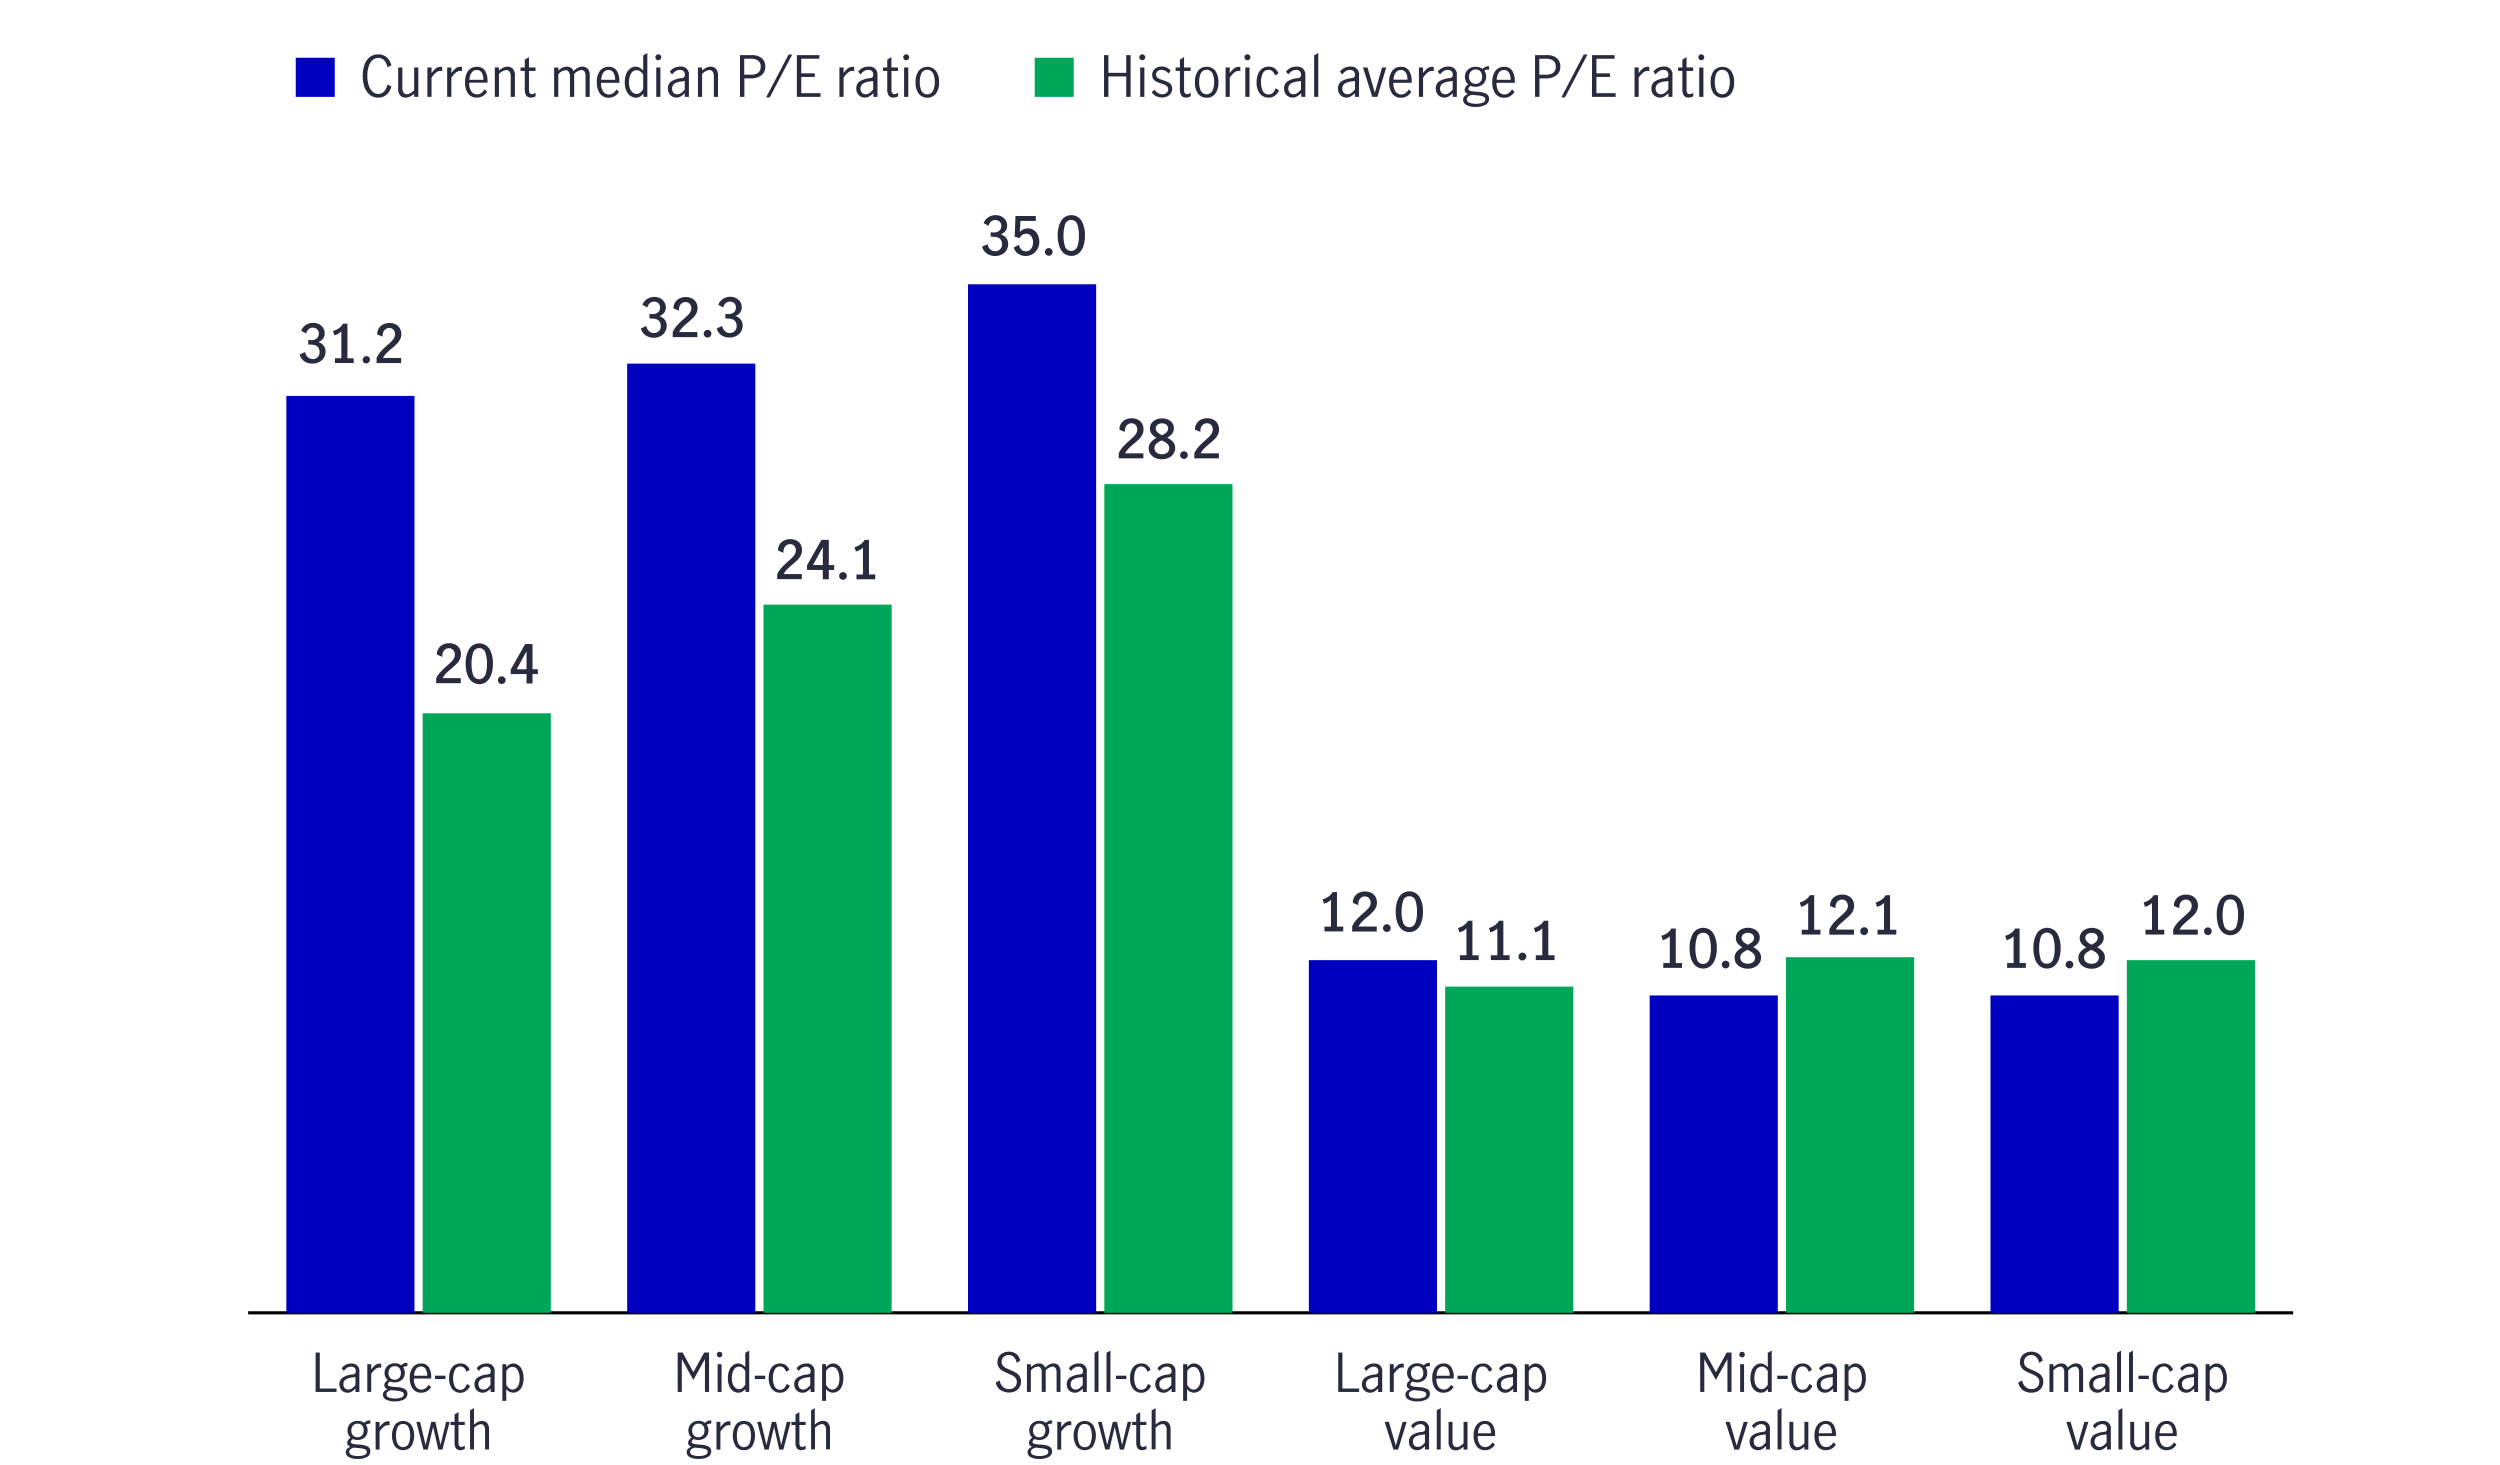 <svg xmlns="http://www.w3.org/2000/svg" viewBox="0 0 800 468.67"><defs><style>.cls-1{fill:#0000c1;}.cls-2{fill:#282b3e;}.cls-3{fill:#00a758;}.cls-4{fill:none;stroke:#000;stroke-miterlimit:10;}</style></defs><g id="Chart_3" data-name="Chart 3"><path class="cls-1" d="M107.13,31H94.64V18.48h12.49Z"/><path class="cls-2" d="M118.43,30.4A5.44,5.44,0,0,1,116.69,28a10.06,10.06,0,0,1-.61-3.68,10.32,10.32,0,0,1,.6-3.7,5.14,5.14,0,0,1,1.72-2.4,4.31,4.31,0,0,1,2.64-.83,4,4,0,0,1,2.7.95,4.94,4.94,0,0,1,1.5,2.56l-1.23.65a4.8,4.8,0,0,0-1-2.18,2.46,2.46,0,0,0-1.95-.84,2.75,2.75,0,0,0-1.83.68,4.4,4.4,0,0,0-1.23,2,9.61,9.61,0,0,0-.45,3.12,9.38,9.38,0,0,0,.45,3,4.68,4.68,0,0,0,1.24,2,2.61,2.61,0,0,0,1.82.73,2.42,2.42,0,0,0,1.94-.89A5.09,5.09,0,0,0,124,27l1.24.69a4.93,4.93,0,0,1-1.5,2.56,4,4,0,0,1-2.73,1A4.24,4.24,0,0,1,118.43,30.4Z"/><path class="cls-2" d="M128.07,30.55a3.19,3.19,0,0,1-.65-2.24V21.58h1.33v6.69a2.48,2.48,0,0,0,.35,1.3,1.2,1.2,0,0,0,1.09.58,2.26,2.26,0,0,0,1.18-.37,8.38,8.38,0,0,0,1.16-.91V21.58h1.33V31h-1.33V30a7.12,7.12,0,0,1-1.32.89,3.12,3.12,0,0,1-1.44.34A2.28,2.28,0,0,1,128.07,30.55Z"/><path class="cls-2" d="M138.09,21.58v1.83a6.87,6.87,0,0,1,1.39-1.53,2.51,2.51,0,0,1,1.54-.5,2.42,2.42,0,0,1,.47.05v1.34a3.12,3.12,0,0,0-.59-.08,2.16,2.16,0,0,0-1.33.5,7.44,7.44,0,0,0-1.48,1.68V31h-1.33V21.58Z"/><path class="cls-2" d="M144.43,21.58v1.83a7.11,7.11,0,0,1,1.38-1.53,2.54,2.54,0,0,1,1.55-.5,2.5,2.5,0,0,1,.47.05v1.34a3.1,3.1,0,0,0-.6-.08,2.18,2.18,0,0,0-1.33.5,7.7,7.7,0,0,0-1.47,1.68V31h-1.34V21.58Z"/><path class="cls-2" d="M149.83,30a5.77,5.77,0,0,1-1-3.71,5.73,5.73,0,0,1,1-3.64,3.43,3.43,0,0,1,2.82-1.27,2.86,2.86,0,0,1,2.55,1.26A6.09,6.09,0,0,1,156,26c0,.19,0,.34,0,.45h-5.85a4.55,4.55,0,0,0,.69,2.82,2.26,2.26,0,0,0,1.9.92,2.14,2.14,0,0,0,1.32-.46,3.47,3.47,0,0,0,1-1.16l.83.78a4.14,4.14,0,0,1-1.37,1.36,3.64,3.64,0,0,1-2,.53A3.36,3.36,0,0,1,149.83,30Zm4.33-6.7a1.74,1.74,0,0,0-1.63-.9,1.84,1.84,0,0,0-1.26.46,2.78,2.78,0,0,0-.78,1.18,4.73,4.73,0,0,0-.27,1.49h4.45A4.28,4.28,0,0,0,154.16,23.25Z"/><path class="cls-2" d="M159.67,21.58v1a6.55,6.55,0,0,1,1.29-.9,3.07,3.07,0,0,1,1.45-.34,2.28,2.28,0,0,1,1.7.67,3.16,3.16,0,0,1,.66,2.26V31h-1.34V24.3a2.44,2.44,0,0,0-.35-1.32,1.17,1.17,0,0,0-1.07-.57,3.7,3.7,0,0,0-2.34,1.27V31h-1.33V21.58Z"/><path class="cls-2" d="M168.41,30.59a3.52,3.52,0,0,1-.48-2.08V22.69h-1.36V21.58h1.36v-2.5l1.34-.81v3.31h2.1v1.11h-2.1v6.07c0,.91.33,1.37,1,1.37a2,2,0,0,0,1.13-.47l0,1.13a2.87,2.87,0,0,1-1.5.44A1.8,1.8,0,0,1,168.41,30.59Z"/><path class="cls-2" d="M178.68,21.58v1a6.16,6.16,0,0,1,1.27-.91,2.94,2.94,0,0,1,1.41-.33,2.05,2.05,0,0,1,2.13,1.4,7.74,7.74,0,0,1,1.42-1.05,2.85,2.85,0,0,1,1.44-.35,2.22,2.22,0,0,1,1.73.68,3.21,3.21,0,0,1,.63,2.21V31h-1.34V24.19a2.32,2.32,0,0,0-.32-1.24,1.12,1.12,0,0,0-1-.54,3.47,3.47,0,0,0-2.31,1.29V31h-1.35V24.19A2.41,2.41,0,0,0,182,23a1.14,1.14,0,0,0-1.05-.54,3.47,3.47,0,0,0-2.3,1.29V31h-1.33V21.58Z"/><path class="cls-2" d="M192,30a5.84,5.84,0,0,1-1-3.71,5.67,5.67,0,0,1,1-3.64,3.43,3.43,0,0,1,2.82-1.27,2.86,2.86,0,0,1,2.55,1.26,6.18,6.18,0,0,1,.83,3.4c0,.19,0,.34,0,.45h-5.85a4.42,4.42,0,0,0,.69,2.82,2.26,2.26,0,0,0,1.9.92,2.14,2.14,0,0,0,1.32-.46,3.7,3.7,0,0,0,1-1.16l.83.78a4.14,4.14,0,0,1-1.37,1.36,3.66,3.66,0,0,1-2,.53A3.39,3.39,0,0,1,192,30Zm4.34-6.7a1.76,1.76,0,0,0-1.64-.9,1.88,1.88,0,0,0-1.26.46,2.85,2.85,0,0,0-.77,1.18,4.73,4.73,0,0,0-.27,1.49h4.45A4.28,4.28,0,0,0,196.3,23.25Z"/><path class="cls-2" d="M201.84,30.75a3.6,3.6,0,0,1-1.35-1.57,6.23,6.23,0,0,1-.55-2.83,6.82,6.82,0,0,1,.52-2.85,3.81,3.81,0,0,1,1.33-1.65,3,3,0,0,1,1.66-.52,2.47,2.47,0,0,1,1.23.33,5.36,5.36,0,0,1,1.14.89V17.73l1.33-.78V31h-1.26V30a4.65,4.65,0,0,1-1.13.94,2.58,2.58,0,0,1-1.3.32A3.15,3.15,0,0,1,201.84,30.75Zm3.09-1.16a3.64,3.64,0,0,0,.89-1.12V23.88a3.61,3.61,0,0,0-.9-1,1.89,1.89,0,0,0-1.19-.41,2,2,0,0,0-1.86,1.16,6,6,0,0,0-.6,2.77,5.37,5.37,0,0,0,.35,2,2.84,2.84,0,0,0,.92,1.25,2,2,0,0,0,1.19.41A1.84,1.84,0,0,0,204.93,29.59Z"/><path class="cls-2" d="M210,19a1,1,0,0,1-.28-.67,1,1,0,0,1,.28-.68.93.93,0,0,1,.66-.27,1,1,0,0,1,.67.27.93.93,0,0,1,.28.68,1,1,0,0,1-1,.95A.9.9,0,0,1,210,19Zm0,2.59h1.33V31h-1.33Z"/><path class="cls-2" d="M215.1,30.88a2.54,2.54,0,0,1-1-1,2.93,2.93,0,0,1-.38-1.52,2.68,2.68,0,0,1,1-2.25,7,7,0,0,1,3.17-1.08,2,2,0,0,0,1-.31,1.18,1.18,0,0,0,.25-.86,1.42,1.42,0,0,0-.43-1.11,1.68,1.68,0,0,0-1.17-.38,2.51,2.51,0,0,0-1.38.41,3.73,3.73,0,0,0-1.07,1.06l-.74-.91a4,4,0,0,1,3.31-1.62,2.5,2.5,0,0,1,2.79,2.82V31h-1.31V29.8a6.81,6.81,0,0,1-1.32,1.07,2.75,2.75,0,0,1-1.4.36A2.78,2.78,0,0,1,215.1,30.88ZM218,29.72a5.07,5.07,0,0,0,1.12-1.1v-2.7h0l-1.16.16a4.82,4.82,0,0,0-2.22.74,2.08,2.08,0,0,0-.23,2.85,1.64,1.64,0,0,0,1.27.49A2.12,2.12,0,0,0,218,29.72Z"/><path class="cls-2" d="M224.67,21.58v1a6.55,6.55,0,0,1,1.29-.9,3,3,0,0,1,1.44-.34,2.28,2.28,0,0,1,1.71.67,3.21,3.21,0,0,1,.65,2.26V31h-1.33V24.3a2.53,2.53,0,0,0-.35-1.32,1.17,1.17,0,0,0-1.07-.57,3.7,3.7,0,0,0-2.34,1.27V31h-1.33V21.58Z"/><path class="cls-2" d="M240.58,17.64a4.87,4.87,0,0,1,3.14.93,3.32,3.32,0,0,1,1.16,2.76,3.37,3.37,0,0,1-1.22,2.76,5.44,5.44,0,0,1-3.46,1h-2V31h-1.41V17.64Zm2,5.65a2.25,2.25,0,0,0,.84-1.95,2.28,2.28,0,0,0-.81-1.93,3.92,3.92,0,0,0-2.39-.62h-2.07V23.9h2A4.15,4.15,0,0,0,242.62,23.29Z"/><path class="cls-2" d="M252.35,17.44h1.17L246.3,31.17h-1.15Z"/><path class="cls-2" d="M255,17.64h7.2v1.15h-5.8v4.68h4.32v1.15h-4.32v5.2h6.17V31H255Z"/><path class="cls-2" d="M269.94,21.58v1.83a7.11,7.11,0,0,1,1.38-1.53,2.54,2.54,0,0,1,1.55-.5,2.5,2.5,0,0,1,.47.05v1.34a3.12,3.12,0,0,0-.59-.08,2.21,2.21,0,0,0-1.34.5,7.7,7.7,0,0,0-1.47,1.68V31h-1.33V21.58Z"/><path class="cls-2" d="M275.38,30.88a2.61,2.61,0,0,1-1-1,2.93,2.93,0,0,1-.37-1.52,2.67,2.67,0,0,1,1-2.25,7,7,0,0,1,3.17-1.08,2,2,0,0,0,1-.31,1.13,1.13,0,0,0,.25-.86,1.38,1.38,0,0,0-.43-1.11,1.68,1.68,0,0,0-1.17-.38,2.56,2.56,0,0,0-1.38.41,3.73,3.73,0,0,0-1.07,1.06l-.74-.91A4,4,0,0,1,278,21.33a2.5,2.5,0,0,1,2.79,2.82V31h-1.31V29.8a6.81,6.81,0,0,1-1.32,1.07,2.75,2.75,0,0,1-1.4.36A2.78,2.78,0,0,1,275.38,30.88Zm2.92-1.16a5.07,5.07,0,0,0,1.12-1.1v-2.7h0l-1.15.16a4.86,4.86,0,0,0-2.23.74,2.08,2.08,0,0,0-.23,2.85,1.64,1.64,0,0,0,1.27.49A2.12,2.12,0,0,0,278.3,29.72Z"/><path class="cls-2" d="M284.4,30.59a3.52,3.52,0,0,1-.48-2.08V22.69h-1.36V21.58h1.36v-2.5l1.34-.81v3.31h2.1v1.11h-2.1v6.07c0,.91.33,1.37,1,1.37a2,2,0,0,0,1.13-.47l0,1.13a2.87,2.87,0,0,1-1.5.44A1.8,1.8,0,0,1,284.4,30.59Z"/><path class="cls-2" d="M289.31,19a1,1,0,0,1-.27-.67,1,1,0,0,1,.27-.68.93.93,0,0,1,.66-.27,1,1,0,0,1,.67.27.94.94,0,0,1,.29.68,1,1,0,0,1-.29.67.92.92,0,0,1-.67.28A.9.9,0,0,1,289.31,19Zm0,2.59h1.34V31h-1.34Z"/><path class="cls-2" d="M294,30a5.71,5.71,0,0,1-1-3.67,5.74,5.74,0,0,1,1-3.68,3.6,3.6,0,0,1,5.49,0,5.86,5.86,0,0,1,1,3.68,5.83,5.83,0,0,1-1,3.67A3.58,3.58,0,0,1,294,30ZM298.6,29a6.52,6.52,0,0,0,.53-2.75,6.54,6.54,0,0,0-.53-2.76,2.1,2.1,0,0,0-3.76,0,6.88,6.88,0,0,0-.51,2.77,6.87,6.87,0,0,0,.51,2.76,2.1,2.1,0,0,0,3.76,0Z"/><path class="cls-3" d="M343.6,31H331.11V18.48H343.6Z"/><path class="cls-2" d="M353.29,17.64h1.4v5.67h5.71V17.64h1.4V31h-1.4V24.46h-5.71V31h-1.4Z"/><path class="cls-2" d="M364.86,19a.94.94,0,0,1-.28-.67.93.93,0,0,1,.28-.68.89.89,0,0,1,.65-.27,1,1,0,0,1,.67.27.94.94,0,0,1,.29.68,1,1,0,0,1-.29.67.92.92,0,0,1-.67.28A.86.86,0,0,1,364.86,19Zm0,2.59h1.34V31h-1.34Z"/><path class="cls-2" d="M370,30.8a3.71,3.71,0,0,1-1.44-1.27l.86-.86a3.71,3.71,0,0,0,1.08,1.08,2.56,2.56,0,0,0,1.42.41,2.18,2.18,0,0,0,1.36-.42,1.39,1.39,0,0,0,.55-1.18,1.25,1.25,0,0,0-.3-.86,2,2,0,0,0-.74-.54,10,10,0,0,0-1.19-.43,13.44,13.44,0,0,1-1.49-.56,2.62,2.62,0,0,1-1-.79,2.25,2.25,0,0,1-.4-1.37,2.4,2.4,0,0,1,.87-2,3.27,3.27,0,0,1,2.18-.72,3.81,3.81,0,0,1,1.61.34,3.49,3.49,0,0,1,1.25,1l-.7.92a2.82,2.82,0,0,0-2.2-1.19,2,2,0,0,0-1.26.4,1.29,1.29,0,0,0-.5,1.09,1.23,1.23,0,0,0,.29.86,2.22,2.22,0,0,0,.74.53,9.64,9.64,0,0,0,1.2.43,14.55,14.55,0,0,1,1.5.58,2.52,2.52,0,0,1,1,.79,2.17,2.17,0,0,1,.4,1.37,2.52,2.52,0,0,1-.91,2,3.48,3.48,0,0,1-2.31.77A4.12,4.12,0,0,1,370,30.8Z"/><path class="cls-2" d="M378.05,30.59a3.52,3.52,0,0,1-.48-2.08V22.69H376.2V21.58h1.37v-2.5l1.33-.81v3.31H381v1.11H378.9v6.07c0,.91.33,1.37,1,1.37a2,2,0,0,0,1.14-.47l0,1.13a2.86,2.86,0,0,1-1.49.44A1.79,1.79,0,0,1,378.05,30.59Z"/><path class="cls-2" d="M383.39,30a5.71,5.71,0,0,1-1-3.67,5.74,5.74,0,0,1,1-3.68,3.36,3.36,0,0,1,2.75-1.27,3.31,3.31,0,0,1,2.74,1.27,5.8,5.8,0,0,1,1,3.68,5.77,5.77,0,0,1-1,3.67,3.31,3.31,0,0,1-2.74,1.28A3.37,3.37,0,0,1,383.39,30ZM388,29a6.68,6.68,0,0,0,.53-2.75,6.69,6.69,0,0,0-.53-2.76,2.1,2.1,0,0,0-3.76,0,6.88,6.88,0,0,0-.51,2.77,6.87,6.87,0,0,0,.51,2.76A2.1,2.1,0,0,0,388,29Z"/><path class="cls-2" d="M393.52,21.58v1.83a6.87,6.87,0,0,1,1.39-1.53,2.51,2.51,0,0,1,1.54-.5,2.42,2.42,0,0,1,.47.05v1.34a3.12,3.12,0,0,0-.59-.08,2.16,2.16,0,0,0-1.33.5,7.44,7.44,0,0,0-1.48,1.68V31h-1.33V21.58Z"/><path class="cls-2" d="M398.5,19a.94.94,0,0,1-.28-.67.93.93,0,0,1,.28-.68.89.89,0,0,1,.65-.27,1,1,0,0,1,1,.95,1,1,0,0,1-.29.67.91.91,0,0,1-.67.28A.86.86,0,0,1,398.5,19Zm0,2.59h1.34V31H398.5Z"/><path class="cls-2" d="M403.19,30a5.66,5.66,0,0,1-1.07-3.69,6.78,6.78,0,0,1,.49-2.7A3.68,3.68,0,0,1,404,21.89a3.59,3.59,0,0,1,2-.56,3.09,3.09,0,0,1,1.91.55,3.94,3.94,0,0,1,1.19,1.59l-1.08.68a3.61,3.61,0,0,0-.77-1.29,1.76,1.76,0,0,0-1.3-.51,1.91,1.91,0,0,0-1.88,1.17,6.38,6.38,0,0,0-.55,2.76,6.15,6.15,0,0,0,.57,2.82A2,2,0,0,0,406,30.22a1.75,1.75,0,0,0,1.36-.55,4.29,4.29,0,0,0,.84-1.43l1.1.65A4.1,4.1,0,0,1,408,30.6a3.23,3.23,0,0,1-2,.64A3.45,3.45,0,0,1,403.19,30Z"/><path class="cls-2" d="M412.28,30.88a2.61,2.61,0,0,1-1-1,2.93,2.93,0,0,1-.37-1.52,2.65,2.65,0,0,1,1-2.25,6.94,6.94,0,0,1,3.16-1.08,2,2,0,0,0,1-.31,1.13,1.13,0,0,0,.25-.86,1.38,1.38,0,0,0-.43-1.11,1.68,1.68,0,0,0-1.17-.38,2.56,2.56,0,0,0-1.38.41,3.85,3.85,0,0,0-1.07,1.06l-.74-.91a4,4,0,0,1,3.31-1.62A2.88,2.88,0,0,1,417,22a2.87,2.87,0,0,1,.71,2.12V31h-1.31V29.8A6.81,6.81,0,0,1,415,30.87a2.75,2.75,0,0,1-1.4.36A2.78,2.78,0,0,1,412.28,30.88Zm2.92-1.16a5.07,5.07,0,0,0,1.12-1.1v-2.7h0l-1.15.16a4.91,4.91,0,0,0-2.23.74,2.08,2.08,0,0,0-.23,2.85,1.65,1.65,0,0,0,1.27.49A2.09,2.09,0,0,0,415.2,29.72Z"/><path class="cls-2" d="M420.52,17.73l1.33-.78V31h-1.33Z"/><path class="cls-2" d="M429.54,30.88a2.52,2.52,0,0,1-1-1,2.84,2.84,0,0,1-.38-1.52,2.65,2.65,0,0,1,1-2.25,6.94,6.94,0,0,1,3.16-1.08,2,2,0,0,0,1-.31,1.13,1.13,0,0,0,.25-.86,1.38,1.38,0,0,0-.43-1.11,1.68,1.68,0,0,0-1.17-.38,2.56,2.56,0,0,0-1.38.41,3.85,3.85,0,0,0-1.07,1.06l-.74-.91a4,4,0,0,1,3.32-1.62,2.5,2.5,0,0,1,2.79,2.82V31h-1.32V29.8a6.81,6.81,0,0,1-1.32,1.07,2.75,2.75,0,0,1-1.4.36A2.78,2.78,0,0,1,429.54,30.88Zm2.92-1.16a5.1,5.1,0,0,0,1.13-1.1v-2.7h0l-1.15.16a4.91,4.91,0,0,0-2.23.74,2.08,2.08,0,0,0-.23,2.85,1.65,1.65,0,0,0,1.27.49A2.09,2.09,0,0,0,432.46,29.72Z"/><path class="cls-2" d="M436.16,21.58h1.44l2.34,8.08h0l2.32-8.08h1.35L440.75,31h-1.62Z"/><path class="cls-2" d="M445.54,30a5.77,5.77,0,0,1-1-3.71,5.68,5.68,0,0,1,1-3.64,3.43,3.43,0,0,1,2.81-1.27,2.86,2.86,0,0,1,2.55,1.26,6.09,6.09,0,0,1,.84,3.4c0,.19,0,.34,0,.45h-5.85a4.55,4.55,0,0,0,.69,2.82,2.27,2.27,0,0,0,1.9.92,2.14,2.14,0,0,0,1.32-.46,3.47,3.47,0,0,0,1-1.16l.83.78a4.05,4.05,0,0,1-1.37,1.36,3.64,3.64,0,0,1-2,.53A3.37,3.37,0,0,1,445.54,30Zm4.34-6.7a1.77,1.77,0,0,0-1.64-.9,1.88,1.88,0,0,0-1.26.46A2.78,2.78,0,0,0,446.2,24a5.37,5.37,0,0,0-.27,1.49h4.45A4.38,4.38,0,0,0,449.88,23.25Z"/><path class="cls-2" d="M455.38,21.58v1.83a7.12,7.12,0,0,1,1.39-1.53,2.52,2.52,0,0,1,1.55-.5,2.59,2.59,0,0,1,.47.05v1.34a3.1,3.1,0,0,0-.6-.08,2.18,2.18,0,0,0-1.33.5,8,8,0,0,0-1.48,1.68V31h-1.33V21.58Z"/><path class="cls-2" d="M460.83,30.88a2.54,2.54,0,0,1-1-1,2.93,2.93,0,0,1-.38-1.52,2.68,2.68,0,0,1,1-2.25,7,7,0,0,1,3.17-1.08,2,2,0,0,0,1-.31,1.13,1.13,0,0,0,.26-.86,1.39,1.39,0,0,0-.44-1.11,1.65,1.65,0,0,0-1.17-.38,2.5,2.5,0,0,0-1.37.41,3.6,3.6,0,0,0-1.07,1.06l-.74-.91a4,4,0,0,1,3.31-1.62,2.5,2.5,0,0,1,2.79,2.82V31h-1.31V29.8a6.55,6.55,0,0,1-1.33,1.07,2.72,2.72,0,0,1-1.39.36A2.75,2.75,0,0,1,460.83,30.88Zm2.92-1.16a5.29,5.29,0,0,0,1.12-1.1v-2.7h0l-1.15.16a4.82,4.82,0,0,0-2.22.74,2.08,2.08,0,0,0-.23,2.85,1.61,1.61,0,0,0,1.26.49A2.14,2.14,0,0,0,463.75,29.72Z"/><path class="cls-2" d="M476.08,22.24a2.14,2.14,0,0,0-1.09.38,3.26,3.26,0,0,1,.57,1.93,3.19,3.19,0,0,1-.45,1.69,3,3,0,0,1-1.22,1.13,3.65,3.65,0,0,1-1.71.4,3.84,3.84,0,0,1-1.6-.32,1.52,1.52,0,0,0-.72,1.08q0,.57,1.83.75l1.59.13a5.52,5.52,0,0,1,2.39.65,1.73,1.73,0,0,1,.83,1.56,2.13,2.13,0,0,1-1.15,1.93,6.23,6.23,0,0,1-3.1.66,6,6,0,0,1-3-.61,1.86,1.86,0,0,1-1.05-1.67c0-.82.53-1.43,1.59-1.84a1.73,1.73,0,0,1-.82-.54,1.19,1.19,0,0,1-.28-.79,1.58,1.58,0,0,1,.24-.85,4.72,4.72,0,0,1,.91-.95,2.62,2.62,0,0,1-.79-1,3.32,3.32,0,0,1-.27-1.35,3.22,3.22,0,0,1,.45-1.7,3.07,3.07,0,0,1,1.23-1.14,3.76,3.76,0,0,1,1.75-.4,3.54,3.54,0,0,1,2.2.68,4.43,4.43,0,0,1,.86-.62,1.86,1.86,0,0,1,.87-.21l.38,0v1.12A1.36,1.36,0,0,0,476.08,22.24ZM471,30.34a3.45,3.45,0,0,0-1.25.6,1.06,1.06,0,0,0-.37.86,1.13,1.13,0,0,0,.82,1.07,6.75,6.75,0,0,0,4.26,0,1.15,1.15,0,0,0,.84-1.1.85.85,0,0,0-.56-.83,6.33,6.33,0,0,0-1.87-.41Zm2.72-4.14a2.41,2.41,0,0,0,.56-1.65,2.6,2.6,0,0,0-.52-1.67,1.89,1.89,0,0,0-1.54-.64,1.94,1.94,0,0,0-1.57.68,2.48,2.48,0,0,0-.57,1.66,2.31,2.31,0,0,0,.57,1.61,1.91,1.91,0,0,0,1.52.64A2,2,0,0,0,473.71,26.2Z"/><path class="cls-2" d="M478.55,30a5.84,5.84,0,0,1-1-3.71,5.68,5.68,0,0,1,1-3.64,3.43,3.43,0,0,1,2.82-1.27,2.83,2.83,0,0,1,2.54,1.26,6.09,6.09,0,0,1,.84,3.4c0,.19,0,.34,0,.45h-5.85a4.48,4.48,0,0,0,.7,2.82,2.24,2.24,0,0,0,1.89.92,2.19,2.19,0,0,0,1.33-.46,3.55,3.55,0,0,0,1-1.16l.83.78a4.05,4.05,0,0,1-1.37,1.36,3.62,3.62,0,0,1-2,.53A3.37,3.37,0,0,1,478.55,30Zm4.34-6.7a1.77,1.77,0,0,0-1.64-.9,1.88,1.88,0,0,0-1.26.46,2.67,2.67,0,0,0-.77,1.18,4.73,4.73,0,0,0-.27,1.49h4.44A4.28,4.28,0,0,0,482.89,23.25Z"/><path class="cls-2" d="M495,17.64a4.87,4.87,0,0,1,3.14.93,3.32,3.32,0,0,1,1.16,2.76,3.37,3.37,0,0,1-1.22,2.76,5.44,5.44,0,0,1-3.46,1h-2V31h-1.41V17.64Zm2,5.65a2.25,2.25,0,0,0,.84-1.95,2.28,2.28,0,0,0-.81-1.93,3.92,3.92,0,0,0-2.39-.62h-2.07V23.9h2A4.15,4.15,0,0,0,497.06,23.29Z"/><path class="cls-2" d="M506.79,17.44H508l-7.22,13.73h-1.15Z"/><path class="cls-2" d="M509.46,17.64h7.2v1.15h-5.8v4.68h4.32v1.15h-4.32v5.2H517V31h-7.57Z"/><path class="cls-2" d="M524.38,21.58v1.83a7.11,7.11,0,0,1,1.38-1.53,2.54,2.54,0,0,1,1.55-.5,2.5,2.5,0,0,1,.47.05v1.34a3.12,3.12,0,0,0-.59-.08,2.21,2.21,0,0,0-1.34.5,7.7,7.7,0,0,0-1.47,1.68V31h-1.33V21.58Z"/><path class="cls-2" d="M529.82,30.88a2.61,2.61,0,0,1-1-1,2.93,2.93,0,0,1-.37-1.52,2.67,2.67,0,0,1,1-2.25,7,7,0,0,1,3.17-1.08,2,2,0,0,0,1-.31,1.13,1.13,0,0,0,.25-.86,1.38,1.38,0,0,0-.43-1.11,1.68,1.68,0,0,0-1.17-.38,2.56,2.56,0,0,0-1.38.41,3.73,3.73,0,0,0-1.07,1.06l-.74-.91a4,4,0,0,1,3.31-1.62,2.5,2.5,0,0,1,2.79,2.82V31H533.9V29.8a6.81,6.81,0,0,1-1.32,1.07,2.75,2.75,0,0,1-1.4.36A2.78,2.78,0,0,1,529.82,30.88Zm2.92-1.16a5.07,5.07,0,0,0,1.12-1.1v-2.7h0l-1.15.16a4.86,4.86,0,0,0-2.23.74,2.08,2.08,0,0,0-.23,2.85,1.64,1.64,0,0,0,1.27.49A2.09,2.09,0,0,0,532.74,29.72Z"/><path class="cls-2" d="M538.84,30.59a3.52,3.52,0,0,1-.48-2.08V22.69H537V21.58h1.36v-2.5l1.34-.81v3.31h2.1v1.11h-2.1v6.07c0,.91.33,1.37,1,1.37a2,2,0,0,0,1.13-.47l0,1.13a2.87,2.87,0,0,1-1.5.44A1.8,1.8,0,0,1,538.84,30.59Z"/><path class="cls-2" d="M543.75,19a1,1,0,0,1-.27-.67,1,1,0,0,1,.27-.68.93.93,0,0,1,.66-.27,1,1,0,0,1,.67.27.94.94,0,0,1,.29.68,1,1,0,0,1-.29.67.92.92,0,0,1-.67.28A.9.9,0,0,1,543.75,19Zm0,2.59h1.34V31h-1.34Z"/><path class="cls-2" d="M548.42,30a5.71,5.71,0,0,1-1-3.67,5.74,5.74,0,0,1,1-3.68,3.6,3.6,0,0,1,5.49,0,5.86,5.86,0,0,1,1,3.68,5.83,5.83,0,0,1-1,3.67,3.58,3.58,0,0,1-5.49,0ZM553,29a6.52,6.52,0,0,0,.53-2.75,6.54,6.54,0,0,0-.53-2.76,2.1,2.1,0,0,0-3.76,0,6.88,6.88,0,0,0-.51,2.77,6.87,6.87,0,0,0,.51,2.76A2.1,2.1,0,0,0,553,29Z"/><line class="cls-4" x1="79.41" y1="420.1" x2="733.81" y2="420.1"/><rect class="cls-3" x="135.25" y="228.26" width="41.01" height="191.83"/><rect class="cls-3" x="244.32" y="193.47" width="41.01" height="226.63"/><rect class="cls-3" x="353.39" y="154.92" width="41.01" height="265.18"/><rect class="cls-3" x="462.45" y="315.72" width="41.01" height="104.38"/><rect class="cls-3" x="571.52" y="306.31" width="41.01" height="113.78"/><rect class="cls-3" x="680.59" y="307.25" width="41.01" height="112.84"/><rect class="cls-1" x="91.63" y="126.7" width="41.01" height="293.39"/><rect class="cls-1" x="200.69" y="116.36" width="41.01" height="303.74"/><rect class="cls-1" x="309.76" y="90.97" width="41.01" height="329.13"/><rect class="cls-1" x="418.83" y="307.25" width="41.01" height="112.84"/><rect class="cls-1" x="527.89" y="318.54" width="41.01" height="101.56"/><rect class="cls-1" x="636.96" y="318.54" width="41.01" height="101.56"/><path class="cls-2" d="M647.3,444.83a4.06,4.06,0,0,1-1.46-2.4l1.26-.7a3.39,3.39,0,0,0,1,2,2.72,2.72,0,0,0,2,.79,2.58,2.58,0,0,0,1.78-.63,2.2,2.2,0,0,0,.7-1.73,1.83,1.83,0,0,0-.37-1.16,2.94,2.94,0,0,0-.93-.78,15.84,15.84,0,0,0-1.49-.7,16.8,16.8,0,0,1-1.78-.86,3.69,3.69,0,0,1-1.16-1.07,2.81,2.81,0,0,1-.47-1.69,3.16,3.16,0,0,1,1.81-2.95,4.09,4.09,0,0,1,1.86-.41,3.76,3.76,0,0,1,2.39.76,3.22,3.22,0,0,1,1.21,2.11l-1.12.68a3.39,3.39,0,0,0-.86-1.79,2.2,2.2,0,0,0-1.66-.69,2.32,2.32,0,0,0-1.64.61,2.07,2.07,0,0,0-.65,1.56A1.86,1.86,0,0,0,648,437a2.87,2.87,0,0,0,.92.77c.37.2.87.43,1.49.69a17.21,17.21,0,0,1,1.8.87,3.44,3.44,0,0,1,1.16,1.09,3,3,0,0,1,.47,1.73,3.54,3.54,0,0,1-.46,1.82,3.27,3.27,0,0,1-1.35,1.25,4.84,4.84,0,0,1-4.75-.38Z"/><path class="cls-2" d="M657.09,436.55v.93a6.59,6.59,0,0,1,1.2-.86,2.79,2.79,0,0,1,1.34-.31,1.93,1.93,0,0,1,2,1.32,7.85,7.85,0,0,1,1.35-1,2.74,2.74,0,0,1,1.36-.33A2.08,2.08,0,0,1,666,437a3.05,3.05,0,0,1,.59,2.09v6.37H665.3V439a2.26,2.26,0,0,0-.3-1.17,1.07,1.07,0,0,0-1-.51,3.29,3.29,0,0,0-2.17,1.22v6.87h-1.28V439a2.26,2.26,0,0,0-.3-1.17,1.08,1.08,0,0,0-1-.51,3.3,3.3,0,0,0-2.18,1.22v6.87h-1.25v-8.87Z"/><path class="cls-2" d="M669.85,445.34a2.54,2.54,0,0,1-.94-.93,2.75,2.75,0,0,1-.36-1.44,2.52,2.52,0,0,1,1-2.12,6.46,6.46,0,0,1,3-1,1.87,1.87,0,0,0,1-.3,1.06,1.06,0,0,0,.24-.81,1.3,1.3,0,0,0-.41-1.05,1.6,1.6,0,0,0-1.1-.36,2.33,2.33,0,0,0-1.3.39,3.47,3.47,0,0,0-1,1l-.7-.87a3.77,3.77,0,0,1,3.13-1.53,2.36,2.36,0,0,1,2.63,2.67v6.44H673.7v-1.1a6.42,6.42,0,0,1-1.25,1,2.54,2.54,0,0,1-1.31.34A2.68,2.68,0,0,1,669.85,445.34Zm2.76-1.1a5,5,0,0,0,1.06-1.05v-2.55h0l-1.08.16a4.5,4.5,0,0,0-2.1.7,1.71,1.71,0,0,0-.66,1.44,1.76,1.76,0,0,0,.44,1.25,1.56,1.56,0,0,0,1.19.47A2.05,2.05,0,0,0,672.61,444.24Z"/><path class="cls-2" d="M677.46,432.91l1.26-.73v13.24h-1.26Z"/><path class="cls-2" d="M681.29,432.91l1.25-.73v13.24h-1.25Z"/><path class="cls-2" d="M684.31,440.22h3.33v1.07h-3.33Z"/><path class="cls-2" d="M689.82,444.47a5.34,5.34,0,0,1-1-3.49,6.53,6.53,0,0,1,.45-2.55,3.56,3.56,0,0,1,1.29-1.59,3.49,3.49,0,0,1,1.91-.53,2.83,2.83,0,0,1,1.8.53,3.6,3.6,0,0,1,1.12,1.49l-1,.65a3.23,3.23,0,0,0-.73-1.22,1.63,1.63,0,0,0-1.22-.48,1.83,1.83,0,0,0-1.78,1.1,6.18,6.18,0,0,0-.52,2.6,5.81,5.81,0,0,0,.55,2.67,1.86,1.86,0,0,0,1.8,1.06,1.69,1.69,0,0,0,1.28-.52,3.86,3.86,0,0,0,.79-1.35l1,.61a3.73,3.73,0,0,1-1.25,1.61,3,3,0,0,1-1.86.62A3.29,3.29,0,0,1,689.82,444.47Z"/><path class="cls-2" d="M698.24,445.34a2.54,2.54,0,0,1-.94-.93,2.75,2.75,0,0,1-.36-1.44,2.52,2.52,0,0,1,.95-2.12,6.46,6.46,0,0,1,3-1,1.87,1.87,0,0,0,1-.3,1.06,1.06,0,0,0,.24-.81,1.3,1.3,0,0,0-.41-1.05,1.6,1.6,0,0,0-1.1-.36,2.33,2.33,0,0,0-1.3.39,3.47,3.47,0,0,0-1,1l-.7-.87a3.77,3.77,0,0,1,3.13-1.53,2.36,2.36,0,0,1,2.63,2.67v6.44h-1.24v-1.1a6.42,6.42,0,0,1-1.25,1,2.54,2.54,0,0,1-1.31.34A2.68,2.68,0,0,1,698.24,445.34Zm2.76-1.1a5,5,0,0,0,1.06-1.05v-2.55h0l-1.08.16a4.5,4.5,0,0,0-2.1.7,1.71,1.71,0,0,0-.66,1.44,1.76,1.76,0,0,0,.44,1.25,1.54,1.54,0,0,0,1.19.47A2.05,2.05,0,0,0,701,444.24Z"/><path class="cls-2" d="M707.11,436.55v.91a4.83,4.83,0,0,1,1-.84,2.27,2.27,0,0,1,1.19-.31,2.83,2.83,0,0,1,1.56.49,3.65,3.65,0,0,1,1.25,1.56,6.53,6.53,0,0,1,.49,2.69,5.92,5.92,0,0,1-.52,2.68,3.5,3.5,0,0,1-1.27,1.48,3,3,0,0,1-1.54.45,2.82,2.82,0,0,1-2.21-1.17v3.79h-1.26V436.55Zm3.06,7.77a2.53,2.53,0,0,0,.87-1.13,5.25,5.25,0,0,0,.35-2.07,5.37,5.37,0,0,0-.59-2.6,1.87,1.87,0,0,0-1.74-1.11,1.83,1.83,0,0,0-1.1.38,3,3,0,0,0-.85.95v4.39a3.43,3.43,0,0,0,.84,1.07,1.74,1.74,0,0,0,1.11.46A2.06,2.06,0,0,0,710.17,444.32Z"/><path class="cls-2" d="M661.22,455h1.36l2.21,7.63h0L667,455h1.28l-2.74,8.87H664Z"/><path class="cls-2" d="M670.29,463.74a2.54,2.54,0,0,1-.94-.93,2.75,2.75,0,0,1-.36-1.44,2.5,2.5,0,0,1,1-2.12,6.38,6.38,0,0,1,3-1,2,2,0,0,0,1-.3,1.1,1.1,0,0,0,.23-.81,1.33,1.33,0,0,0-.4-1.05,1.63,1.63,0,0,0-1.11-.36,2.36,2.36,0,0,0-1.3.39,3.47,3.47,0,0,0-1,1l-.7-.87a3.79,3.79,0,0,1,3.13-1.53,2.35,2.35,0,0,1,2.63,2.67v6.44h-1.24v-1.1a6.14,6.14,0,0,1-1.25,1,2.54,2.54,0,0,1-1.31.34A2.68,2.68,0,0,1,670.29,463.74Zm2.76-1.1a5,5,0,0,0,1.06-1.05V459h0l-1.09.16a4.54,4.54,0,0,0-2.1.7,1.71,1.71,0,0,0-.66,1.44,1.76,1.76,0,0,0,.44,1.25,1.57,1.57,0,0,0,1.2.47A2,2,0,0,0,673.05,462.64Z"/><path class="cls-2" d="M677.9,451.31l1.26-.73v13.24H677.9Z"/><path class="cls-2" d="M682.3,463.42a2.93,2.93,0,0,1-.62-2.11V455h1.25v6.32a2.36,2.36,0,0,0,.33,1.23,1.14,1.14,0,0,0,1,.54,2.1,2.1,0,0,0,1.12-.35,7,7,0,0,0,1.09-.86V455h1.26v8.87H686.5v-.92a6.39,6.39,0,0,1-1.24.85,3.06,3.06,0,0,1-1.36.31A2.12,2.12,0,0,1,682.3,463.42Z"/><path class="cls-2" d="M690.7,462.85a5.51,5.51,0,0,1-1-3.5,5.33,5.33,0,0,1,1-3.43,3.23,3.23,0,0,1,2.66-1.21,2.69,2.69,0,0,1,2.41,1.2,5.81,5.81,0,0,1,.79,3.2c0,.18,0,.33,0,.43H691a4.21,4.21,0,0,0,.65,2.67,2.18,2.18,0,0,0,1.79.86,2,2,0,0,0,1.25-.43,3.41,3.41,0,0,0,1-1.1l.78.73a3.73,3.73,0,0,1-1.29,1.3,3.52,3.52,0,0,1-1.85.49A3.18,3.18,0,0,1,690.7,462.85Zm4.1-6.32a1.65,1.65,0,0,0-1.55-.85,1.74,1.74,0,0,0-1.19.43,2.57,2.57,0,0,0-.73,1.12,4.45,4.45,0,0,0-.25,1.41h4.2A4,4,0,0,0,694.8,456.53Z"/><path class="cls-2" d="M544.05,432.82h1.6l3.43,6.28h0l3.46-6.28h1.55v12.6h-1.31V434.9h0l-3.71,6.7-3.69-6.7h0v10.52h-1.31Z"/><path class="cls-2" d="M556.84,434.1a.91.91,0,0,1,0-1.27.87.87,0,0,1,.62-.26.89.89,0,0,1,.63.26.91.91,0,0,1-.63,1.54A.84.84,0,0,1,556.84,434.1Zm0,2.45h1.26v8.87h-1.26Z"/><path class="cls-2" d="M561.93,445.21a3.45,3.45,0,0,1-1.28-1.48,5.92,5.92,0,0,1-.52-2.68,6.55,6.55,0,0,1,.49-2.68,3.57,3.57,0,0,1,1.26-1.57,2.84,2.84,0,0,1,1.57-.49,2.32,2.32,0,0,1,1.16.31,5.1,5.1,0,0,1,1.08.84v-4.55l1.26-.73v13.24h-1.19v-.95a4.39,4.39,0,0,1-1.07.89,2.44,2.44,0,0,1-1.23.3A3,3,0,0,1,561.93,445.21Zm2.92-1.1a3.25,3.25,0,0,0,.84-1.05v-4.34a3.49,3.49,0,0,0-.85-1,1.76,1.76,0,0,0-1.12-.39,1.86,1.86,0,0,0-1.76,1.1,5.58,5.58,0,0,0-.57,2.61,5,5,0,0,0,.33,1.93,2.66,2.66,0,0,0,.87,1.18,1.89,1.89,0,0,0,1.13.39A1.69,1.69,0,0,0,564.85,444.11Z"/><path class="cls-2" d="M568.73,440.22h3.34v1.07h-3.34Z"/><path class="cls-2" d="M574.24,444.47a5.34,5.34,0,0,1-1-3.49,6.35,6.35,0,0,1,.46-2.55,3.29,3.29,0,0,1,3.19-2.12,2.88,2.88,0,0,1,1.81.53,3.78,3.78,0,0,1,1.12,1.49l-1,.65a3.36,3.36,0,0,0-.73-1.22,1.67,1.67,0,0,0-1.23-.48,1.8,1.8,0,0,0-1.77,1.1,6,6,0,0,0-.52,2.6,5.82,5.82,0,0,0,.54,2.67,1.86,1.86,0,0,0,1.8,1.06,1.71,1.71,0,0,0,1.29-.52,4.19,4.19,0,0,0,.79-1.35l1,.61a3.73,3.73,0,0,1-1.25,1.61,3,3,0,0,1-1.86.62A3.29,3.29,0,0,1,574.24,444.47Z"/><path class="cls-2" d="M582.66,445.34a2.54,2.54,0,0,1-.94-.93,2.75,2.75,0,0,1-.36-1.44,2.5,2.5,0,0,1,1-2.12,6.38,6.38,0,0,1,3-1,2,2,0,0,0,1-.3,1.1,1.1,0,0,0,.23-.81,1.33,1.33,0,0,0-.4-1.05,1.63,1.63,0,0,0-1.11-.36,2.36,2.36,0,0,0-1.3.39,3.47,3.47,0,0,0-1,1l-.7-.87a3.79,3.79,0,0,1,3.13-1.53,2.35,2.35,0,0,1,2.63,2.67v6.44h-1.24v-1.1a6.14,6.14,0,0,1-1.25,1,2.54,2.54,0,0,1-1.31.34A2.68,2.68,0,0,1,582.66,445.34Zm2.76-1.1a5,5,0,0,0,1.06-1.05v-2.55h0l-1.09.16a4.54,4.54,0,0,0-2.1.7,1.71,1.71,0,0,0-.66,1.44,1.76,1.76,0,0,0,.44,1.25,1.57,1.57,0,0,0,1.2.47A2,2,0,0,0,585.42,444.24Z"/><path class="cls-2" d="M591.53,436.55v.91a4.83,4.83,0,0,1,1.05-.84,2.27,2.27,0,0,1,1.19-.31,2.81,2.81,0,0,1,1.56.49,3.65,3.65,0,0,1,1.25,1.56,6.37,6.37,0,0,1,.49,2.69,5.92,5.92,0,0,1-.52,2.68,3.43,3.43,0,0,1-1.27,1.48,3,3,0,0,1-1.54.45,2.83,2.83,0,0,1-2.21-1.17v3.79h-1.26V436.55Zm3.06,7.77a2.53,2.53,0,0,0,.87-1.13,5.07,5.07,0,0,0,.35-2.07,5.48,5.48,0,0,0-.58-2.6,1.88,1.88,0,0,0-1.75-1.11,1.83,1.83,0,0,0-1.1.38,3.12,3.12,0,0,0-.85.95v4.39a3.43,3.43,0,0,0,.84,1.07,1.74,1.74,0,0,0,1.11.46A2.06,2.06,0,0,0,594.59,444.32Z"/><path class="cls-2" d="M552.16,455h1.36l2.21,7.63h0L558,455h1.27l-2.74,8.87H555Z"/><path class="cls-2" d="M561.23,463.74a2.57,2.57,0,0,1-1-.93,2.84,2.84,0,0,1-.35-1.44,2.49,2.49,0,0,1,1-2.12,6.38,6.38,0,0,1,3-1,1.92,1.92,0,0,0,1-.3,1.06,1.06,0,0,0,.24-.81,1.33,1.33,0,0,0-.41-1.05,1.61,1.61,0,0,0-1.11-.36,2.38,2.38,0,0,0-1.3.39,3.47,3.47,0,0,0-1,1l-.69-.87a3.76,3.76,0,0,1,3.12-1.53,2.36,2.36,0,0,1,2.64,2.67v6.44h-1.24v-1.1a6.42,6.42,0,0,1-1.25,1,2.55,2.55,0,0,1-1.32.34A2.67,2.67,0,0,1,561.23,463.74Zm2.75-1.1a4.79,4.79,0,0,0,1.06-1.05V459h0l-1.09.16a4.58,4.58,0,0,0-2.1.7,1.73,1.73,0,0,0-.65,1.44,1.76,1.76,0,0,0,.43,1.25,1.57,1.57,0,0,0,1.2.47A2,2,0,0,0,564,462.64Z"/><path class="cls-2" d="M568.83,451.31l1.26-.73v13.24h-1.26Z"/><path class="cls-2" d="M573.23,463.42a3,3,0,0,1-.62-2.11V455h1.26v6.32a2.36,2.36,0,0,0,.33,1.23,1.12,1.12,0,0,0,1,.54,2.1,2.1,0,0,0,1.11-.35,7.51,7.51,0,0,0,1.1-.86V455h1.26v8.87h-1.26v-.92a6.71,6.71,0,0,1-1.24.85,3.09,3.09,0,0,1-1.36.31A2.12,2.12,0,0,1,573.23,463.42Z"/><path class="cls-2" d="M581.64,462.85a5.45,5.45,0,0,1-1-3.5,5.33,5.33,0,0,1,1-3.43,3.24,3.24,0,0,1,2.66-1.21,2.69,2.69,0,0,1,2.41,1.2,5.72,5.72,0,0,1,.79,3.2,2.56,2.56,0,0,1,0,.43H582a4.35,4.35,0,0,0,.65,2.67,2.18,2.18,0,0,0,1.8.86,2.06,2.06,0,0,0,1.25-.43,3.41,3.41,0,0,0,1-1.1l.78.73a3.91,3.91,0,0,1-1.29,1.3,3.56,3.56,0,0,1-1.86.49A3.14,3.14,0,0,1,581.64,462.85Zm4.09-6.32a1.65,1.65,0,0,0-1.54-.85,1.71,1.71,0,0,0-1.19.43,2.59,2.59,0,0,0-.74,1.12,4.75,4.75,0,0,0-.25,1.41h4.2A4,4,0,0,0,585.73,456.53Z"/><path class="cls-2" d="M428.24,432.82h1.33v11.51h5.35v1.09h-6.68Z"/><path class="cls-2" d="M437.12,445.34a2.54,2.54,0,0,1-.94-.93,2.75,2.75,0,0,1-.36-1.44,2.5,2.5,0,0,1,1-2.12,6.38,6.38,0,0,1,3-1,2,2,0,0,0,1-.3,1.06,1.06,0,0,0,.24-.81,1.33,1.33,0,0,0-.41-1.05,1.63,1.63,0,0,0-1.11-.36,2.36,2.36,0,0,0-1.3.39,3.47,3.47,0,0,0-1,1l-.7-.87a3.79,3.79,0,0,1,3.13-1.53,2.36,2.36,0,0,1,2.64,2.67v6.44H441v-1.1a6.73,6.73,0,0,1-1.25,1,2.57,2.57,0,0,1-1.32.34A2.71,2.71,0,0,1,437.12,445.34Zm2.76-1.1a5,5,0,0,0,1.06-1.05v-2.55h0l-1.09.16a4.58,4.58,0,0,0-2.1.7,1.71,1.71,0,0,0-.65,1.44,1.76,1.76,0,0,0,.43,1.25,1.57,1.57,0,0,0,1.2.47A2,2,0,0,0,439.88,444.24Z"/><path class="cls-2" d="M446,436.55v1.73a6.09,6.09,0,0,1,1.31-1.44,2.35,2.35,0,0,1,1.46-.48,2.2,2.2,0,0,1,.44.05v1.26a2.58,2.58,0,0,0-.56-.07,2.08,2.08,0,0,0-1.26.47,7.34,7.34,0,0,0-1.39,1.59v5.76h-1.26v-8.87Z"/><path class="cls-2" d="M457.18,437.18a2.07,2.07,0,0,0-1,.35,3.08,3.08,0,0,1,.54,1.82,3,3,0,0,1-.42,1.6A2.85,2.85,0,0,1,455.1,442a3.47,3.47,0,0,1-1.61.37,3.68,3.68,0,0,1-1.52-.3,1.45,1.45,0,0,0-.68,1c0,.36.58.6,1.74.71l1.49.12a5.37,5.37,0,0,1,2.27.62,1.63,1.63,0,0,1,.78,1.47,2,2,0,0,1-1.09,1.82,5.85,5.85,0,0,1-2.93.63,5.59,5.59,0,0,1-2.83-.58,1.76,1.76,0,0,1-1-1.58c0-.77.5-1.35,1.5-1.73a1.89,1.89,0,0,1-.78-.51,1.2,1.2,0,0,1-.26-.75,1.49,1.49,0,0,1,.23-.8,4.5,4.5,0,0,1,.86-.9,2.5,2.5,0,0,1-.75-1,3.18,3.18,0,0,1-.26-1.28,3.06,3.06,0,0,1,.43-1.6,3,3,0,0,1,1.16-1.08,3.65,3.65,0,0,1,1.66-.38,3.28,3.28,0,0,1,2.07.65,4,4,0,0,1,.82-.59,1.74,1.74,0,0,1,.82-.2l.35,0v1.05A1.39,1.39,0,0,0,457.18,437.18Zm-4.81,7.65a3.3,3.3,0,0,0-1.19.56,1,1,0,0,0-.35.81,1.07,1.07,0,0,0,.78,1,6.2,6.2,0,0,0,4,0,1.09,1.09,0,0,0,.8-1,.82.82,0,0,0-.53-.79,5.86,5.86,0,0,0-1.77-.39Zm2.56-3.91a2.29,2.29,0,0,0,.53-1.57,2.45,2.45,0,0,0-.49-1.57,1.77,1.77,0,0,0-1.45-.6,1.86,1.86,0,0,0-1.49.63,2.41,2.41,0,0,0-.53,1.58,2.23,2.23,0,0,0,.53,1.52,1.84,1.84,0,0,0,1.44.6A1.87,1.87,0,0,0,454.93,440.92Z"/><path class="cls-2" d="M459.33,444.45a5.51,5.51,0,0,1-1-3.5,5.31,5.31,0,0,1,1-3.43,3.23,3.23,0,0,1,2.66-1.21,2.69,2.69,0,0,1,2.41,1.2,5.72,5.72,0,0,1,.79,3.2c0,.18,0,.33,0,.43h-5.52a4.28,4.28,0,0,0,.65,2.67,2.18,2.18,0,0,0,1.8.86,2,2,0,0,0,1.24-.43,3.32,3.32,0,0,0,1-1.1l.78.73a3.85,3.85,0,0,1-1.3,1.3,3.52,3.52,0,0,1-1.85.49A3.18,3.18,0,0,1,459.33,444.45Zm4.1-6.32a1.65,1.65,0,0,0-1.55-.85,1.74,1.74,0,0,0-1.19.43,2.67,2.67,0,0,0-.73,1.12,4.45,4.45,0,0,0-.25,1.41h4.2A4,4,0,0,0,463.43,438.13Z"/><path class="cls-2" d="M466.41,440.22h3.33v1.07h-3.33Z"/><path class="cls-2" d="M471.91,444.47a5.4,5.4,0,0,1-1-3.49,6.35,6.35,0,0,1,.46-2.55,3.54,3.54,0,0,1,1.28-1.59,3.5,3.5,0,0,1,1.92-.53,2.87,2.87,0,0,1,1.8.53,3.69,3.69,0,0,1,1.12,1.49l-1,.65a3.23,3.23,0,0,0-.73-1.22,1.67,1.67,0,0,0-1.23-.48,1.81,1.81,0,0,0-1.77,1.1,6,6,0,0,0-.52,2.6,5.82,5.82,0,0,0,.54,2.67,1.88,1.88,0,0,0,1.81,1.06,1.69,1.69,0,0,0,1.28-.52,4,4,0,0,0,.79-1.35l1,.61a3.8,3.8,0,0,1-1.25,1.61,3,3,0,0,1-1.86.62A3.31,3.31,0,0,1,471.91,444.47Z"/><path class="cls-2" d="M480.34,445.34a2.57,2.57,0,0,1-.95-.93A2.84,2.84,0,0,1,479,443a2.49,2.49,0,0,1,.95-2.12,6.38,6.38,0,0,1,3-1,1.92,1.92,0,0,0,1-.3,1.06,1.06,0,0,0,.24-.81,1.33,1.33,0,0,0-.41-1.05,1.61,1.61,0,0,0-1.11-.36,2.32,2.32,0,0,0-1.29.39,3.39,3.39,0,0,0-1,1l-.69-.87a3.76,3.76,0,0,1,3.12-1.53,2.36,2.36,0,0,1,2.64,2.67v6.44h-1.24v-1.1a6.42,6.42,0,0,1-1.25,1,2.55,2.55,0,0,1-1.32.34A2.67,2.67,0,0,1,480.34,445.34Zm2.75-1.1a4.79,4.79,0,0,0,1.06-1.05v-2.55h0l-1.09.16a4.58,4.58,0,0,0-2.1.7,1.73,1.73,0,0,0-.65,1.44,1.76,1.76,0,0,0,.43,1.25,1.57,1.57,0,0,0,1.2.47A2,2,0,0,0,483.09,444.24Z"/><path class="cls-2" d="M489.2,436.55v.91a4.87,4.87,0,0,1,1.06-.84,2.25,2.25,0,0,1,1.19-.31,2.78,2.78,0,0,1,1.55.49,3.58,3.58,0,0,1,1.25,1.56,6.37,6.37,0,0,1,.49,2.69,6.07,6.07,0,0,1-.51,2.68,3.45,3.45,0,0,1-1.28,1.48,3,3,0,0,1-1.54.45,2.83,2.83,0,0,1-2.21-1.17v3.79h-1.26V436.55Zm3.06,7.77a2.54,2.54,0,0,0,.88-1.13,5.25,5.25,0,0,0,.35-2.07,5.48,5.48,0,0,0-.59-2.6,1.87,1.87,0,0,0-1.74-1.11,1.84,1.84,0,0,0-1.11.38,3.12,3.12,0,0,0-.85.95v4.39a3.75,3.75,0,0,0,.84,1.07,1.74,1.74,0,0,0,1.12.46A2.06,2.06,0,0,0,492.26,444.32Z"/><path class="cls-2" d="M443.09,455h1.36l2.21,7.63h0l2.2-7.63h1.27l-2.73,8.87H445.9Z"/><path class="cls-2" d="M452.16,463.74a2.47,2.47,0,0,1-.94-.93,2.75,2.75,0,0,1-.36-1.44,2.52,2.52,0,0,1,.95-2.12,6.42,6.42,0,0,1,3-1,1.92,1.92,0,0,0,1-.3,1.06,1.06,0,0,0,.24-.81,1.33,1.33,0,0,0-.41-1.05,1.6,1.6,0,0,0-1.1-.36,2.33,2.33,0,0,0-1.3.39,3.35,3.35,0,0,0-1,1l-.7-.87a3.76,3.76,0,0,1,3.13-1.53,2.36,2.36,0,0,1,2.63,2.67v6.44H456v-1.1a6.42,6.42,0,0,1-1.25,1,2.55,2.55,0,0,1-1.32.34A2.67,2.67,0,0,1,452.16,463.74Zm2.75-1.1a5.05,5.05,0,0,0,1.07-1.05V459h0l-1.09.16a4.58,4.58,0,0,0-2.1.7,1.73,1.73,0,0,0-.65,1.44,1.81,1.81,0,0,0,.43,1.25,1.57,1.57,0,0,0,1.2.47A2,2,0,0,0,454.91,462.64Z"/><path class="cls-2" d="M459.77,451.31l1.26-.73v13.24h-1.26Z"/><path class="cls-2" d="M464.16,463.42a3,3,0,0,1-.62-2.11V455h1.26v6.32a2.36,2.36,0,0,0,.33,1.23,1.13,1.13,0,0,0,1,.54,2.07,2.07,0,0,0,1.11-.35,7,7,0,0,0,1.1-.86V455h1.26v8.87h-1.26v-.92a6.39,6.39,0,0,1-1.24.85,3.06,3.06,0,0,1-1.36.31A2.14,2.14,0,0,1,464.16,463.42Z"/><path class="cls-2" d="M472.57,462.85a5.45,5.45,0,0,1-1-3.5,5.27,5.27,0,0,1,1-3.43,3.23,3.23,0,0,1,2.66-1.21,2.67,2.67,0,0,1,2.4,1.2,5.72,5.72,0,0,1,.79,3.2c0,.18,0,.33,0,.43h-5.53a4.27,4.27,0,0,0,.66,2.67,2.15,2.15,0,0,0,1.79.86,2.06,2.06,0,0,0,1.25-.43,3.41,3.41,0,0,0,1-1.1l.78.73a3.91,3.91,0,0,1-1.29,1.3,3.52,3.52,0,0,1-1.85.49A3.16,3.16,0,0,1,472.57,462.85Zm4.1-6.32a1.66,1.66,0,0,0-1.55-.85,1.73,1.73,0,0,0-1.19.43,2.57,2.57,0,0,0-.73,1.12,4.46,4.46,0,0,0-.26,1.41h4.2A4.12,4.12,0,0,0,476.67,456.53Z"/><path class="cls-2" d="M320.1,444.83a4.06,4.06,0,0,1-1.46-2.4l1.26-.7a3.39,3.39,0,0,0,1,2,2.72,2.72,0,0,0,2,.79,2.58,2.58,0,0,0,1.78-.63,2.2,2.2,0,0,0,.7-1.73,1.83,1.83,0,0,0-.37-1.16,2.94,2.94,0,0,0-.93-.78,15.84,15.84,0,0,0-1.49-.7,16.8,16.8,0,0,1-1.78-.86,3.58,3.58,0,0,1-1.16-1.07,2.81,2.81,0,0,1-.47-1.69,3.16,3.16,0,0,1,1.81-2.95,4.09,4.09,0,0,1,1.86-.41,3.8,3.8,0,0,1,2.4.76,3.2,3.2,0,0,1,1.2,2.11l-1.12.68a3.39,3.39,0,0,0-.86-1.79,2.18,2.18,0,0,0-1.66-.69,2.32,2.32,0,0,0-1.64.61,2.07,2.07,0,0,0-.65,1.56,1.81,1.81,0,0,0,.37,1.16,2.73,2.73,0,0,0,.91.77c.37.2.87.43,1.49.69a17.21,17.21,0,0,1,1.8.87,3.44,3.44,0,0,1,1.16,1.09,3,3,0,0,1,.47,1.73,3.54,3.54,0,0,1-.46,1.82,3.21,3.21,0,0,1-1.35,1.25,4.84,4.84,0,0,1-4.75-.38Z"/><path class="cls-2" d="M329.89,436.55v.93a6.59,6.59,0,0,1,1.2-.86,2.79,2.79,0,0,1,1.34-.31,1.93,1.93,0,0,1,2,1.32,7.85,7.85,0,0,1,1.35-1,2.74,2.74,0,0,1,1.36-.33,2.08,2.08,0,0,1,1.63.65,3,3,0,0,1,.59,2.09v6.37h-1.25V439a2.27,2.27,0,0,0-.31-1.17,1.06,1.06,0,0,0-1-.51,3.29,3.29,0,0,0-2.17,1.22v6.87h-1.28V439a2.26,2.26,0,0,0-.3-1.17,1.08,1.08,0,0,0-1-.51,3.3,3.3,0,0,0-2.18,1.22v6.87h-1.25v-8.87Z"/><path class="cls-2" d="M342.65,445.34a2.54,2.54,0,0,1-.94-.93,2.75,2.75,0,0,1-.36-1.44,2.52,2.52,0,0,1,.95-2.12,6.46,6.46,0,0,1,3-1,2,2,0,0,0,1-.3,1.1,1.1,0,0,0,.23-.81,1.33,1.33,0,0,0-.4-1.05,1.63,1.63,0,0,0-1.11-.36,2.36,2.36,0,0,0-1.3.39,3.47,3.47,0,0,0-1,1l-.7-.87a3.77,3.77,0,0,1,3.13-1.53,2.36,2.36,0,0,1,2.63,2.67v6.44H346.5v-1.1a6.14,6.14,0,0,1-1.25,1,2.54,2.54,0,0,1-1.31.34A2.68,2.68,0,0,1,342.65,445.34Zm2.76-1.1a5,5,0,0,0,1.06-1.05v-2.55h0l-1.09.16a4.5,4.5,0,0,0-2.1.7,1.71,1.71,0,0,0-.66,1.44,1.76,1.76,0,0,0,.44,1.25,1.57,1.57,0,0,0,1.2.47A2,2,0,0,0,345.41,444.24Z"/><path class="cls-2" d="M350.26,432.91l1.26-.73v13.24h-1.26Z"/><path class="cls-2" d="M354.08,432.91l1.26-.73v13.24h-1.26Z"/><path class="cls-2" d="M357.11,440.22h3.33v1.07h-3.33Z"/><path class="cls-2" d="M362.62,444.47a5.34,5.34,0,0,1-1-3.49,6.53,6.53,0,0,1,.45-2.55,3.56,3.56,0,0,1,1.29-1.59,3.47,3.47,0,0,1,1.91-.53,2.83,2.83,0,0,1,1.8.53,3.6,3.6,0,0,1,1.12,1.49l-1,.65a3.23,3.23,0,0,0-.73-1.22,1.63,1.63,0,0,0-1.22-.48,1.83,1.83,0,0,0-1.78,1.1,6.18,6.18,0,0,0-.52,2.6,5.81,5.81,0,0,0,.55,2.67,1.86,1.86,0,0,0,1.8,1.06,1.69,1.69,0,0,0,1.28-.52,3.86,3.86,0,0,0,.79-1.35l1,.61a3.73,3.73,0,0,1-1.25,1.61,3,3,0,0,1-1.86.62A3.29,3.29,0,0,1,362.62,444.47Z"/><path class="cls-2" d="M371,445.34a2.54,2.54,0,0,1-.94-.93,2.75,2.75,0,0,1-.36-1.44,2.52,2.52,0,0,1,.95-2.12,6.46,6.46,0,0,1,3-1,1.87,1.87,0,0,0,1-.3,1.06,1.06,0,0,0,.24-.81,1.3,1.3,0,0,0-.41-1.05,1.6,1.6,0,0,0-1.1-.36,2.33,2.33,0,0,0-1.3.39,3.47,3.47,0,0,0-1,1l-.7-.87a3.77,3.77,0,0,1,3.13-1.53,2.36,2.36,0,0,1,2.63,2.67v6.44h-1.24v-1.1a6.42,6.42,0,0,1-1.25,1,2.54,2.54,0,0,1-1.31.34A2.68,2.68,0,0,1,371,445.34Zm2.76-1.1a5,5,0,0,0,1.06-1.05v-2.55h0l-1.08.16a4.5,4.5,0,0,0-2.1.7,1.71,1.71,0,0,0-.66,1.44,1.76,1.76,0,0,0,.44,1.25,1.53,1.53,0,0,0,1.19.47A2.05,2.05,0,0,0,373.8,444.24Z"/><path class="cls-2" d="M379.91,436.55v.91a4.83,4.83,0,0,1,1-.84,2.27,2.27,0,0,1,1.19-.31,2.83,2.83,0,0,1,1.56.49,3.65,3.65,0,0,1,1.25,1.56,6.37,6.37,0,0,1,.49,2.69,5.92,5.92,0,0,1-.52,2.68,3.5,3.5,0,0,1-1.27,1.48,3,3,0,0,1-1.54.45,2.82,2.82,0,0,1-2.21-1.17v3.79h-1.26V436.55Zm3.06,7.77a2.53,2.53,0,0,0,.87-1.13,5.07,5.07,0,0,0,.35-2.07,5.37,5.37,0,0,0-.59-2.6,1.87,1.87,0,0,0-1.74-1.11,1.83,1.83,0,0,0-1.1.38,3,3,0,0,0-.85.95v4.39a3.43,3.43,0,0,0,.84,1.07,1.74,1.74,0,0,0,1.11.46A2.06,2.06,0,0,0,383,444.32Z"/><path class="cls-2" d="M336.23,455.58a2.1,2.1,0,0,0-1,.35,3.08,3.08,0,0,1,.54,1.82,3,3,0,0,1-.42,1.6,2.79,2.79,0,0,1-1.16,1.07,3.44,3.44,0,0,1-1.61.38,3.6,3.6,0,0,1-1.51-.31,1.42,1.42,0,0,0-.68,1c0,.36.57.6,1.73.71l1.5.12a5.36,5.36,0,0,1,2.26.62,1.63,1.63,0,0,1,.78,1.47,2,2,0,0,1-1.09,1.82,5.83,5.83,0,0,1-2.92.63,5.6,5.6,0,0,1-2.84-.58,1.76,1.76,0,0,1-1-1.58c0-.77.5-1.35,1.5-1.73a1.89,1.89,0,0,1-.78-.51,1.2,1.2,0,0,1-.26-.75,1.49,1.49,0,0,1,.23-.8,4.5,4.5,0,0,1,.86-.9,2.5,2.5,0,0,1-.75-1,3.18,3.18,0,0,1-.25-1.28,3.06,3.06,0,0,1,.42-1.6,3,3,0,0,1,1.16-1.08,3.65,3.65,0,0,1,1.66-.38,3.33,3.33,0,0,1,2.08.65,3.72,3.72,0,0,1,.81-.59,1.74,1.74,0,0,1,.82-.2l.36,0v1.05A1.51,1.51,0,0,0,336.23,455.58Zm-4.81,7.65a3.3,3.3,0,0,0-1.19.56,1,1,0,0,0-.34.81,1.08,1.08,0,0,0,.77,1,5.36,5.36,0,0,0,2.07.33,5.09,5.09,0,0,0,1.95-.33,1.09,1.09,0,0,0,.8-1,.82.82,0,0,0-.53-.79,5.86,5.86,0,0,0-1.77-.39Zm2.56-3.91a2.29,2.29,0,0,0,.53-1.57,2.4,2.4,0,0,0-.49-1.57,1.77,1.77,0,0,0-1.45-.6,1.86,1.86,0,0,0-1.49.63,2.41,2.41,0,0,0-.53,1.58,2.23,2.23,0,0,0,.53,1.52,1.84,1.84,0,0,0,1.44.6A1.87,1.87,0,0,0,334,459.32Z"/><path class="cls-2" d="M339.59,455v1.73a6.53,6.53,0,0,1,1.31-1.44,2.35,2.35,0,0,1,1.46-.48,2.3,2.3,0,0,1,.45.05v1.26a2.72,2.72,0,0,0-.56-.07,2.06,2.06,0,0,0-1.26.47,7.08,7.08,0,0,0-1.4,1.59v5.76h-1.26V455Z"/><path class="cls-2" d="M344.53,462.85a6.62,6.62,0,0,1,0-6.93,3.39,3.39,0,0,1,5.19,0,6.73,6.73,0,0,1,0,6.93,3.39,3.39,0,0,1-5.19,0Zm4.37-.86a7,7,0,0,0,0-5.21,1.8,1.8,0,0,0-1.78-1.1,1.76,1.76,0,0,0-1.77,1.09,6.37,6.37,0,0,0-.49,2.61,6.3,6.3,0,0,0,.49,2.61,1.77,1.77,0,0,0,1.77,1.1A1.8,1.8,0,0,0,348.9,462Z"/><path class="cls-2" d="M351.37,455h1.19l1.75,7.39h0L356.1,455h1.33l1.64,7.38h0l1.79-7.38H362l-2.33,8.87h-1.31l-1.65-7.27h0L355,463.82h-1.33Z"/><path class="cls-2" d="M364.05,463.46a3.37,3.37,0,0,1-.45-2V456h-1.3V455h1.3v-2.37l1.25-.76V455h2V456h-2v5.73c0,.86.32,1.29.94,1.29a1.78,1.78,0,0,0,1.07-.44l0,1.07a2.71,2.71,0,0,1-1.41.41A1.67,1.67,0,0,1,364.05,463.46Z"/><path class="cls-2" d="M369.8,450.58v5.3A6.26,6.26,0,0,1,371,455a3,3,0,0,1,1.37-.32,2.12,2.12,0,0,1,1.6.64,3,3,0,0,1,.62,2.13v6.34h-1.26v-6.31a2.37,2.37,0,0,0-.33-1.24,1.11,1.11,0,0,0-1-.54,3.49,3.49,0,0,0-2.21,1.21v6.88h-1.26V451.31Z"/><path class="cls-2" d="M216.85,432.82h1.6l3.43,6.28h0l3.46-6.28h1.55v12.6h-1.31V434.9h0l-3.71,6.7-3.69-6.7h0v10.52h-1.31Z"/><path class="cls-2" d="M229.64,434.1a.91.91,0,0,1,0-1.27.87.87,0,0,1,.62-.26.89.89,0,0,1,.63.26.91.91,0,0,1-.63,1.54A.84.84,0,0,1,229.64,434.1Zm0,2.45h1.26v8.87h-1.26Z"/><path class="cls-2" d="M234.73,445.21a3.45,3.45,0,0,1-1.28-1.48,5.92,5.92,0,0,1-.52-2.68,6.55,6.55,0,0,1,.49-2.68,3.57,3.57,0,0,1,1.26-1.57,2.84,2.84,0,0,1,1.57-.49,2.32,2.32,0,0,1,1.16.31,5.1,5.1,0,0,1,1.08.84v-4.55l1.26-.73v13.24h-1.19v-.95a4.39,4.39,0,0,1-1.07.89,2.44,2.44,0,0,1-1.23.3A3,3,0,0,1,234.73,445.21Zm2.92-1.1a3.25,3.25,0,0,0,.84-1.05v-4.34a3.49,3.49,0,0,0-.85-1,1.76,1.76,0,0,0-1.12-.39,1.86,1.86,0,0,0-1.76,1.1,5.58,5.58,0,0,0-.57,2.61,5,5,0,0,0,.33,1.93,2.66,2.66,0,0,0,.87,1.18,1.87,1.87,0,0,0,1.13.39A1.69,1.69,0,0,0,237.65,444.11Z"/><path class="cls-2" d="M241.53,440.22h3.34v1.07h-3.34Z"/><path class="cls-2" d="M247,444.47a5.34,5.34,0,0,1-1-3.49,6.35,6.35,0,0,1,.46-2.55,3.29,3.29,0,0,1,3.19-2.12,2.83,2.83,0,0,1,1.8.53,3.71,3.71,0,0,1,1.13,1.49l-1,.65a3.36,3.36,0,0,0-.73-1.22,1.67,1.67,0,0,0-1.23-.48,1.8,1.8,0,0,0-1.77,1.1,6,6,0,0,0-.52,2.6,5.82,5.82,0,0,0,.54,2.67,1.86,1.86,0,0,0,1.8,1.06,1.71,1.71,0,0,0,1.29-.52,4.19,4.19,0,0,0,.79-1.35l1,.61a3.73,3.73,0,0,1-1.25,1.61,3,3,0,0,1-1.86.62A3.29,3.29,0,0,1,247,444.47Z"/><path class="cls-2" d="M255.46,445.34a2.54,2.54,0,0,1-.94-.93,2.75,2.75,0,0,1-.36-1.44,2.5,2.5,0,0,1,1-2.12,6.38,6.38,0,0,1,3-1,2,2,0,0,0,1-.3,1.06,1.06,0,0,0,.23-.81,1.33,1.33,0,0,0-.4-1.05,1.63,1.63,0,0,0-1.11-.36,2.36,2.36,0,0,0-1.3.39,3.47,3.47,0,0,0-1,1l-.7-.87a3.79,3.79,0,0,1,3.13-1.53,2.36,2.36,0,0,1,2.64,2.67v6.44h-1.25v-1.1a6.14,6.14,0,0,1-1.25,1,2.54,2.54,0,0,1-1.31.34A2.68,2.68,0,0,1,255.46,445.34Zm2.76-1.1a5,5,0,0,0,1.06-1.05v-2.55h0l-1.09.16a4.58,4.58,0,0,0-2.1.7,1.71,1.71,0,0,0-.66,1.44,1.76,1.76,0,0,0,.44,1.25,1.57,1.57,0,0,0,1.2.47A2,2,0,0,0,258.22,444.24Z"/><path class="cls-2" d="M264.33,436.55v.91a4.83,4.83,0,0,1,1.05-.84,2.27,2.27,0,0,1,1.19-.31,2.81,2.81,0,0,1,1.56.49,3.65,3.65,0,0,1,1.25,1.56,6.37,6.37,0,0,1,.49,2.69,5.92,5.92,0,0,1-.52,2.68,3.43,3.43,0,0,1-1.27,1.48,3,3,0,0,1-1.54.45,2.83,2.83,0,0,1-2.21-1.17v3.79h-1.26V436.55Zm3.06,7.77a2.53,2.53,0,0,0,.87-1.13,5.07,5.07,0,0,0,.35-2.07,5.48,5.48,0,0,0-.58-2.6,1.88,1.88,0,0,0-1.75-1.11,1.83,1.83,0,0,0-1.1.38,3.12,3.12,0,0,0-.85.95v4.39a3.43,3.43,0,0,0,.84,1.07,1.74,1.74,0,0,0,1.11.46A2.06,2.06,0,0,0,267.39,444.32Z"/><path class="cls-2" d="M227.16,455.58a2.1,2.1,0,0,0-1,.35,3.24,3.24,0,0,1,.12,3.42,2.82,2.82,0,0,1-1.15,1.07,3.52,3.52,0,0,1-1.62.38,3.6,3.6,0,0,1-1.51-.31,1.42,1.42,0,0,0-.68,1c0,.36.58.6,1.73.71l1.5.12a5.32,5.32,0,0,1,2.26.62,1.63,1.63,0,0,1,.78,1.47,2,2,0,0,1-1.09,1.82,5.8,5.8,0,0,1-2.92.63,5.63,5.63,0,0,1-2.84-.58,1.76,1.76,0,0,1-1-1.58c0-.77.5-1.35,1.5-1.73a1.79,1.79,0,0,1-.77-.51,1.15,1.15,0,0,1-.27-.75,1.49,1.49,0,0,1,.23-.8,4.81,4.81,0,0,1,.86-.9,2.5,2.5,0,0,1-.75-1,3.18,3.18,0,0,1-.25-1.28,3.06,3.06,0,0,1,.42-1.6,3,3,0,0,1,1.17-1.08,3.58,3.58,0,0,1,1.65-.38,3.33,3.33,0,0,1,2.08.65,3.76,3.76,0,0,1,.82-.59,1.7,1.7,0,0,1,.81-.2l.36,0v1.05A1.45,1.45,0,0,0,227.16,455.58Zm-4.81,7.65a3.15,3.15,0,0,0-1.18.56,1,1,0,0,0-.35.81,1.1,1.1,0,0,0,.77,1,5.4,5.4,0,0,0,2.07.33,5.09,5.09,0,0,0,2-.33,1.07,1.07,0,0,0,.8-1,.8.8,0,0,0-.53-.79,5.86,5.86,0,0,0-1.76-.39Zm2.57-3.91a2.29,2.29,0,0,0,.52-1.57,2.4,2.4,0,0,0-.49-1.57,1.77,1.77,0,0,0-1.45-.6,1.83,1.83,0,0,0-1.48.63,2.37,2.37,0,0,0-.54,1.58,2.19,2.19,0,0,0,.54,1.52,1.81,1.81,0,0,0,1.43.6A1.89,1.89,0,0,0,224.92,459.32Z"/><path class="cls-2" d="M230.53,455v1.73a6.52,6.52,0,0,1,1.3-1.44,2.36,2.36,0,0,1,1.47-.48,2.28,2.28,0,0,1,.44.05v1.26a2.72,2.72,0,0,0-.56-.07,2.08,2.08,0,0,0-1.26.47,7.08,7.08,0,0,0-1.39,1.59v5.76h-1.26V455Z"/><path class="cls-2" d="M235.46,462.85a6.67,6.67,0,0,1,0-6.93,3.18,3.18,0,0,1,2.6-1.21,3.13,3.13,0,0,1,2.59,1.21,6.73,6.73,0,0,1,0,6.93,3.13,3.13,0,0,1-2.59,1.21A3.18,3.18,0,0,1,235.46,462.85Zm4.37-.86a7,7,0,0,0,0-5.21,2,2,0,0,0-3.55,0,6.54,6.54,0,0,0-.48,2.61,6.47,6.47,0,0,0,.48,2.61,2,2,0,0,0,3.55,0Z"/><path class="cls-2" d="M242.31,455h1.19l1.75,7.39h0L247,455h1.33l1.65,7.38h0l1.79-7.38H253l-2.33,8.87h-1.31l-1.65-7.27h0l-1.74,7.27h-1.32Z"/><path class="cls-2" d="M255,463.46a3.37,3.37,0,0,1-.45-2V456h-1.29V455h1.29v-2.37l1.26-.76V455h2V456h-2v5.73q0,1.29.93,1.29a1.76,1.76,0,0,0,1.07-.44l0,1.07a2.76,2.76,0,0,1-1.41.41A1.68,1.68,0,0,1,255,463.46Z"/><path class="cls-2" d="M260.73,450.58v5.3A6.57,6.57,0,0,1,262,455a3,3,0,0,1,1.37-.32,2.12,2.12,0,0,1,1.6.64,3,3,0,0,1,.62,2.13v6.34h-1.25v-6.31a2.37,2.37,0,0,0-.33-1.24,1.12,1.12,0,0,0-1-.54,3.49,3.49,0,0,0-2.21,1.21v6.88h-1.25V451.31Z"/><path class="cls-2" d="M101,432.82h1.33v11.51h5.35v1.09H101Z"/><path class="cls-2" d="M109.92,445.34a2.54,2.54,0,0,1-.94-.93,2.75,2.75,0,0,1-.36-1.44,2.5,2.5,0,0,1,1-2.12,6.38,6.38,0,0,1,3-1,1.92,1.92,0,0,0,1-.3,1.06,1.06,0,0,0,.23-.81,1.33,1.33,0,0,0-.4-1.05,1.61,1.61,0,0,0-1.11-.36,2.36,2.36,0,0,0-1.3.39,3.47,3.47,0,0,0-1,1l-.7-.87a3.79,3.79,0,0,1,3.13-1.53A2.36,2.36,0,0,1,115,439v6.44h-1.25v-1.1a6.39,6.39,0,0,1-1.24,1,2.57,2.57,0,0,1-1.32.34A2.71,2.71,0,0,1,109.92,445.34Zm2.76-1.1a5,5,0,0,0,1.06-1.05v-2.55h0l-1.09.16a4.58,4.58,0,0,0-2.1.7,1.71,1.71,0,0,0-.65,1.44,1.76,1.76,0,0,0,.43,1.25,1.57,1.57,0,0,0,1.2.47A2,2,0,0,0,112.68,444.24Z"/><path class="cls-2" d="M118.79,436.55v1.73a6.09,6.09,0,0,1,1.31-1.44,2.35,2.35,0,0,1,1.46-.48,2.12,2.12,0,0,1,.44.05v1.26a2.58,2.58,0,0,0-.56-.07,2.08,2.08,0,0,0-1.26.47,7.34,7.34,0,0,0-1.39,1.59v5.76h-1.26v-8.87Z"/><path class="cls-2" d="M130,437.18a2.07,2.07,0,0,0-1,.35,3.08,3.08,0,0,1,.54,1.82,3,3,0,0,1-.42,1.6A2.85,2.85,0,0,1,127.9,442a3.47,3.47,0,0,1-1.61.37,3.68,3.68,0,0,1-1.52-.3,1.45,1.45,0,0,0-.68,1c0,.36.58.6,1.74.71l1.49.12a5.27,5.27,0,0,1,2.26.62,1.62,1.62,0,0,1,.79,1.47,2,2,0,0,1-1.09,1.82,5.85,5.85,0,0,1-2.93.63,5.59,5.59,0,0,1-2.83-.58,1.76,1.76,0,0,1-1-1.58c0-.77.5-1.35,1.5-1.73a1.89,1.89,0,0,1-.78-.51,1.2,1.2,0,0,1-.26-.75,1.49,1.49,0,0,1,.23-.8,4.5,4.5,0,0,1,.86-.9,2.5,2.5,0,0,1-.75-1,3.18,3.18,0,0,1-.26-1.28,3.06,3.06,0,0,1,.43-1.6,3,3,0,0,1,1.16-1.08,3.65,3.65,0,0,1,1.66-.38,3.28,3.28,0,0,1,2.07.65,4,4,0,0,1,.82-.59,1.74,1.74,0,0,1,.82-.2l.35,0v1.05A1.39,1.39,0,0,0,130,437.18Zm-4.82,7.65a3.32,3.32,0,0,0-1.18.56,1,1,0,0,0-.35.81,1.07,1.07,0,0,0,.78,1,6.2,6.2,0,0,0,4,0,1.09,1.09,0,0,0,.8-1,.82.82,0,0,0-.53-.79,5.86,5.86,0,0,0-1.77-.39Zm2.57-3.91a2.29,2.29,0,0,0,.53-1.57,2.45,2.45,0,0,0-.49-1.57,1.77,1.77,0,0,0-1.45-.6,1.86,1.86,0,0,0-1.49.63,2.41,2.41,0,0,0-.53,1.58,2.23,2.23,0,0,0,.53,1.52,1.84,1.84,0,0,0,1.44.6A1.87,1.87,0,0,0,127.73,440.92Z"/><path class="cls-2" d="M132.13,444.45a5.51,5.51,0,0,1-1-3.5,5.31,5.31,0,0,1,1-3.43,3.23,3.23,0,0,1,2.66-1.21,2.69,2.69,0,0,1,2.41,1.2,5.72,5.72,0,0,1,.79,3.2c0,.18,0,.33,0,.43h-5.52a4.28,4.28,0,0,0,.65,2.67,2.18,2.18,0,0,0,1.8.86,2.08,2.08,0,0,0,1.25-.43,3.41,3.41,0,0,0,1-1.1l.78.73a3.91,3.91,0,0,1-1.29,1.3,3.56,3.56,0,0,1-1.86.49A3.18,3.18,0,0,1,132.13,444.45Zm4.1-6.32a1.65,1.65,0,0,0-1.55-.85,1.74,1.74,0,0,0-1.19.43,2.67,2.67,0,0,0-.73,1.12,4.45,4.45,0,0,0-.25,1.41h4.2A4,4,0,0,0,136.23,438.13Z"/><path class="cls-2" d="M139.21,440.22h3.33v1.07h-3.33Z"/><path class="cls-2" d="M144.71,444.47a5.4,5.4,0,0,1-1-3.49,6.35,6.35,0,0,1,.46-2.55,3.54,3.54,0,0,1,1.28-1.59,3.5,3.5,0,0,1,1.92-.53,2.87,2.87,0,0,1,1.8.53,3.69,3.69,0,0,1,1.12,1.49l-1,.65a3.23,3.23,0,0,0-.73-1.22,1.66,1.66,0,0,0-1.22-.48,1.82,1.82,0,0,0-1.78,1.1A6,6,0,0,0,145,441a5.82,5.82,0,0,0,.54,2.67,1.88,1.88,0,0,0,1.81,1.06,1.69,1.69,0,0,0,1.28-.52,4,4,0,0,0,.79-1.35l1,.61a3.8,3.8,0,0,1-1.25,1.61,3,3,0,0,1-1.86.62A3.31,3.31,0,0,1,144.71,444.47Z"/><path class="cls-2" d="M153.14,445.34a2.57,2.57,0,0,1-.95-.93,2.84,2.84,0,0,1-.35-1.44,2.49,2.49,0,0,1,.95-2.12,6.38,6.38,0,0,1,3-1,1.92,1.92,0,0,0,1-.3,1.06,1.06,0,0,0,.24-.81,1.33,1.33,0,0,0-.41-1.05,1.6,1.6,0,0,0-1.1-.36,2.39,2.39,0,0,0-1.31.39,3.6,3.6,0,0,0-1,1l-.69-.87a3.76,3.76,0,0,1,3.12-1.53,2.36,2.36,0,0,1,2.64,2.67v6.44H157v-1.1a6.42,6.42,0,0,1-1.25,1,2.55,2.55,0,0,1-1.32.34A2.67,2.67,0,0,1,153.14,445.34Zm2.75-1.1a4.79,4.79,0,0,0,1.06-1.05v-2.55h0l-1.09.16a4.58,4.58,0,0,0-2.1.7,1.73,1.73,0,0,0-.65,1.44,1.76,1.76,0,0,0,.43,1.25,1.57,1.57,0,0,0,1.2.47A2,2,0,0,0,155.89,444.24Z"/><path class="cls-2" d="M162,436.55v.91a4.87,4.87,0,0,1,1.06-.84,2.27,2.27,0,0,1,1.19-.31,2.78,2.78,0,0,1,1.55.49,3.58,3.58,0,0,1,1.25,1.56,6.37,6.37,0,0,1,.49,2.69,6.07,6.07,0,0,1-.51,2.68,3.45,3.45,0,0,1-1.28,1.48,3,3,0,0,1-1.54.45,2.84,2.84,0,0,1-2.21-1.17v3.79h-1.25V436.55Zm3.06,7.77a2.54,2.54,0,0,0,.88-1.13,5.25,5.25,0,0,0,.35-2.07,5.48,5.48,0,0,0-.59-2.6,1.87,1.87,0,0,0-1.74-1.11,1.84,1.84,0,0,0-1.11.38,3.12,3.12,0,0,0-.85.95v4.39a3.75,3.75,0,0,0,.84,1.07,1.74,1.74,0,0,0,1.12.46A2.06,2.06,0,0,0,165.06,444.32Z"/><path class="cls-2" d="M118.09,455.58a2.07,2.07,0,0,0-1,.35,3.08,3.08,0,0,1,.54,1.82,3,3,0,0,1-.42,1.6,2.85,2.85,0,0,1-1.16,1.07,3.52,3.52,0,0,1-1.62.38,3.64,3.64,0,0,1-1.51-.31,1.45,1.45,0,0,0-.68,1c0,.36.58.6,1.74.71l1.49.12a5.27,5.27,0,0,1,2.26.62,1.63,1.63,0,0,1,.78,1.47,2,2,0,0,1-1.08,1.82,5.85,5.85,0,0,1-2.93.63,5.65,5.65,0,0,1-2.84-.58,1.76,1.76,0,0,1-1-1.58c0-.77.5-1.35,1.49-1.73a1.85,1.85,0,0,1-.77-.51,1.14,1.14,0,0,1-.26-.75,1.41,1.41,0,0,1,.23-.8,4.39,4.39,0,0,1,.85-.9,2.58,2.58,0,0,1-.74-1,3.18,3.18,0,0,1-.26-1.28,2.94,2.94,0,0,1,1.59-2.68,3.62,3.62,0,0,1,1.66-.38,3.32,3.32,0,0,1,2.07.65,4,4,0,0,1,.82-.59,1.73,1.73,0,0,1,.81-.2l.36,0v1.05A1.4,1.4,0,0,0,118.09,455.58Zm-4.81,7.65a3.23,3.23,0,0,0-1.18.56,1,1,0,0,0-.35.81,1.09,1.09,0,0,0,.78,1,5.31,5.31,0,0,0,2.06.33,5.18,5.18,0,0,0,2-.33,1.09,1.09,0,0,0,.8-1,.82.82,0,0,0-.53-.79,5.86,5.86,0,0,0-1.77-.39Zm2.57-3.91a2.29,2.29,0,0,0,.53-1.57,2.4,2.4,0,0,0-.5-1.57,1.76,1.76,0,0,0-1.44-.6,1.85,1.85,0,0,0-1.49.63,2.36,2.36,0,0,0-.53,1.58,2.19,2.19,0,0,0,.53,1.52,1.84,1.84,0,0,0,1.44.6A1.87,1.87,0,0,0,115.85,459.32Z"/><path class="cls-2" d="M121.46,455v1.73a6.29,6.29,0,0,1,1.31-1.44,2.33,2.33,0,0,1,1.46-.48,2.2,2.2,0,0,1,.44.05v1.26a2.58,2.58,0,0,0-.56-.07,2.08,2.08,0,0,0-1.26.47,7.34,7.34,0,0,0-1.39,1.59v5.76H120.2V455Z"/><path class="cls-2" d="M126.4,462.85a6.62,6.62,0,0,1,0-6.93,3.38,3.38,0,0,1,5.18,0,6.73,6.73,0,0,1,0,6.93,3.38,3.38,0,0,1-5.18,0Zm4.37-.86a7,7,0,0,0,0-5.21,1.81,1.81,0,0,0-1.78-1.1,1.78,1.78,0,0,0-1.78,1.09,6.54,6.54,0,0,0-.48,2.61,6.47,6.47,0,0,0,.48,2.61,2,2,0,0,0,3.56,0Z"/><path class="cls-2" d="M133.24,455h1.19l1.75,7.39h0L138,455h1.32l1.65,7.38h0l1.78-7.38h1.14l-2.33,8.87h-1.31l-1.65-7.27h0l-1.73,7.27H135.5Z"/><path class="cls-2" d="M145.91,463.46a3.37,3.37,0,0,1-.45-2V456h-1.29V455h1.29v-2.37l1.26-.76V455h2V456h-2v5.73c0,.86.31,1.29.94,1.29a1.8,1.8,0,0,0,1.07-.44l0,1.07a2.71,2.71,0,0,1-1.41.41A1.68,1.68,0,0,1,145.91,463.46Z"/><path class="cls-2" d="M151.67,450.58v5.3a6.2,6.2,0,0,1,1.21-.85,3,3,0,0,1,1.37-.32,2.14,2.14,0,0,1,1.61.64,3,3,0,0,1,.62,2.13v6.34h-1.26v-6.31a2.37,2.37,0,0,0-.33-1.24,1.11,1.11,0,0,0-1-.54,3.47,3.47,0,0,0-2.21,1.21v6.88h-1.26V451.31Z"/><path class="cls-2" d="M97.41,115.63a3.7,3.7,0,0,1-1.51-2.21l1.74-.76a2.85,2.85,0,0,0,.84,1.62,2.22,2.22,0,0,0,1.59.62,2.14,2.14,0,0,0,1.57-.62,2.12,2.12,0,0,0,.62-1.56c0-1.63-.94-2.44-2.82-2.44a5.46,5.46,0,0,0-.8,0v-1.52a5.39,5.39,0,0,0,.93.09,2.75,2.75,0,0,0,1.79-.55,1.93,1.93,0,0,0,.66-1.56,1.84,1.84,0,0,0-.53-1.38,2,2,0,0,0-1.42-.51,1.93,1.93,0,0,0-1.36.55,2.28,2.28,0,0,0-.72,1.32l-1.61-.85a3.66,3.66,0,0,1,1.46-1.86,4.2,4.2,0,0,1,2.4-.7,4.15,4.15,0,0,1,1.82.41,3.37,3.37,0,0,1,1.33,1.18,3,3,0,0,1,.5,1.72,2.81,2.81,0,0,1-.49,1.71,3.59,3.59,0,0,1-1.55,1.13,3.39,3.39,0,0,1,1.72,1.16,3,3,0,0,1,.61,1.88,3.74,3.74,0,0,1-.56,2,3.67,3.67,0,0,1-1.51,1.36,4.58,4.58,0,0,1-2.08.48A4.49,4.49,0,0,1,97.41,115.63Z"/><path class="cls-2" d="M109.23,114.64V106A4.59,4.59,0,0,1,107,107.3l-.43-1.39a6.06,6.06,0,0,0,1.86-.86,4.39,4.39,0,0,0,1.34-1.47h1.41v11.06h2v1.53h-6v-1.53Z"/><path class="cls-2" d="M116.35,116a1.23,1.23,0,0,1,1.73-1.74,1.23,1.23,0,0,1-1.73,1.74Z"/><path class="cls-2" d="M121.89,112.43a27.29,27.29,0,0,1,2.08-2c.58-.51,1-.92,1.34-1.24a5,5,0,0,0,.79-1.06,2.45,2.45,0,0,0,.32-1.2,2.08,2.08,0,0,0-.52-1.41,1.74,1.74,0,0,0-1.34-.58,1.86,1.86,0,0,0-1.19.4,2.16,2.16,0,0,0-.74,1,3.1,3.1,0,0,0-.17,1.4l-1.74-.73a3.35,3.35,0,0,1,1.87-3.18,4.29,4.29,0,0,1,2-.46,4.36,4.36,0,0,1,2.09.47,3.17,3.17,0,0,1,1.3,1.29,3.73,3.73,0,0,1,.44,1.81,3.78,3.78,0,0,1-.4,1.71,5.86,5.86,0,0,1-1,1.36c-.39.39-.93.87-1.61,1.45s-1.31,1.13-1.76,1.58a5.92,5.92,0,0,0-1.09,1.53h5.81v1.61H120.5v-1.63A8.49,8.49,0,0,1,121.89,112.43Z"/><path class="cls-2" d="M141,215a27.69,27.69,0,0,1,2.09-2c.58-.51,1-.93,1.34-1.25a4.67,4.67,0,0,0,.79-1,2.45,2.45,0,0,0,.32-1.2A2,2,0,0,0,145,208a1.71,1.71,0,0,0-1.34-.58,1.91,1.91,0,0,0-1.19.39,2.28,2.28,0,0,0-.75,1,3.35,3.35,0,0,0-.17,1.39l-1.73-.73a3.37,3.37,0,0,1,.47-1.89,3.43,3.43,0,0,1,1.4-1.29,4.66,4.66,0,0,1,4.08,0,3.09,3.09,0,0,1,1.3,1.28,3.75,3.75,0,0,1,.43,1.81,3.65,3.65,0,0,1-.4,1.71,5.19,5.19,0,0,1-1,1.36c-.39.39-.93.88-1.61,1.45s-1.31,1.13-1.76,1.58a6,6,0,0,0-1.09,1.53h5.81v1.62h-7.87v-1.63A8.25,8.25,0,0,1,141,215Z"/><path class="cls-2" d="M151.05,218.13a5,5,0,0,1-1.5-2.24,10.05,10.05,0,0,1-.53-3.41,9.17,9.17,0,0,1,1.1-4.8,3.85,3.85,0,0,1,6.52,0,9.27,9.27,0,0,1,1.09,4.8,10.05,10.05,0,0,1-.53,3.41,5,5,0,0,1-1.51,2.24,3.8,3.8,0,0,1-4.64,0Zm4.3-2.24a10.62,10.62,0,0,0,.49-3.41,11.57,11.57,0,0,0-.48-3.52,2.06,2.06,0,0,0-4,0,11.59,11.59,0,0,0-.47,3.52,10.92,10.92,0,0,0,.48,3.41,2.06,2.06,0,0,0,3.94,0Z"/><path class="cls-2" d="M159.7,218.51a1.16,1.16,0,0,1-.36-.86,1.19,1.19,0,0,1,.36-.87,1.16,1.16,0,0,1,.86-.36,1.18,1.18,0,0,1,.86.36,1.16,1.16,0,0,1,.37.87,1.14,1.14,0,0,1-.37.86,1.18,1.18,0,0,1-.86.36A1.16,1.16,0,0,1,159.7,218.51Z"/><path class="cls-2" d="M168.49,215.71h-5.05v-1.48l4.62-8.13h2.35v8.06h1.71v1.55h-1.71v3h-1.92Zm0-1.55v-5.75h0l-3.14,5.75Z"/><path class="cls-2" d="M250.15,181.61a27.36,27.36,0,0,1,2.08-2c.58-.51,1-.93,1.34-1.25a4.72,4.72,0,0,0,.79-1.06,2.39,2.39,0,0,0,.32-1.19,2,2,0,0,0-.52-1.41,1.7,1.7,0,0,0-1.33-.58,1.89,1.89,0,0,0-1.19.39,2.21,2.21,0,0,0-.75,1,3.05,3.05,0,0,0-.17,1.39l-1.74-.73a3.35,3.35,0,0,1,1.87-3.18,4.66,4.66,0,0,1,4.08,0,3.09,3.09,0,0,1,1.3,1.28,3.9,3.9,0,0,1,0,3.52,5.47,5.47,0,0,1-1,1.36c-.39.39-.93.87-1.6,1.45a22.5,22.5,0,0,0-1.76,1.58,6.06,6.06,0,0,0-1.1,1.53h5.81v1.62h-7.87v-1.63A8.55,8.55,0,0,1,250.15,181.61Z"/><path class="cls-2" d="M263.3,182.37h-5.05v-1.48l4.62-8.13h2.35v8.06h1.72v1.55h-1.72v3H263.3Zm0-1.55v-5.75h0l-3.14,5.75Z"/><path class="cls-2" d="M268.89,185.17a1.19,1.19,0,0,1-.36-.87,1.16,1.16,0,0,1,.36-.86,1.22,1.22,0,0,1,1.73,0,1.16,1.16,0,0,1,.36.86,1.22,1.22,0,0,1-2.09.87Z"/><path class="cls-2" d="M276.15,183.83v-8.6a4.66,4.66,0,0,1-2.26,1.25l-.43-1.39a6.06,6.06,0,0,0,1.86-.86,4.39,4.39,0,0,0,1.34-1.47h1.41v11.07h2v1.53h-6v-1.53Z"/><path class="cls-2" d="M206.6,107.3a3.67,3.67,0,0,1-1.5-2.21l1.73-.77a2.82,2.82,0,0,0,.84,1.62,2.21,2.21,0,0,0,1.59.62,2.12,2.12,0,0,0,2.19-2.17c0-1.63-.94-2.45-2.82-2.45a7.31,7.31,0,0,0-.8,0v-1.51a5.34,5.34,0,0,0,.94.08,2.67,2.67,0,0,0,1.78-.55,1.91,1.91,0,0,0,.67-1.55,1.81,1.81,0,0,0-.54-1.38,2,2,0,0,0-1.42-.51,1.94,1.94,0,0,0-1.36.54,2.38,2.38,0,0,0-.71,1.33l-1.62-.85A3.66,3.66,0,0,1,207,95.73a4.25,4.25,0,0,1,2.4-.71,4,4,0,0,1,1.82.42,3.43,3.43,0,0,1,1.33,1.17,3,3,0,0,1,.51,1.73,2.82,2.82,0,0,1-.5,1.71,3.79,3.79,0,0,1-1.54,1.13,3.39,3.39,0,0,1,1.71,1.15,3,3,0,0,1,.61,1.89,3.69,3.69,0,0,1-2.07,3.4,4.78,4.78,0,0,1-4.7-.32Z"/><path class="cls-2" d="M216.7,104.09c.55-.6,1.24-1.28,2.08-2,.58-.51,1-.93,1.34-1.25a4.67,4.67,0,0,0,.79-1,2.45,2.45,0,0,0,.32-1.2,2,2,0,0,0-.52-1.41,1.7,1.7,0,0,0-1.33-.58,1.89,1.89,0,0,0-1.19.39,2.28,2.28,0,0,0-.75,1,3.05,3.05,0,0,0-.17,1.39l-1.74-.73a3.35,3.35,0,0,1,1.87-3.18,4.29,4.29,0,0,1,2-.46,4.22,4.22,0,0,1,2.09.48,3.09,3.09,0,0,1,1.3,1.28,3.9,3.9,0,0,1,0,3.52,5.47,5.47,0,0,1-1,1.36c-.39.39-.92.88-1.6,1.45a20.54,20.54,0,0,0-1.76,1.59,5.84,5.84,0,0,0-1.1,1.52h5.81v1.62h-7.87v-1.63A8.55,8.55,0,0,1,216.7,104.09Z"/><path class="cls-2" d="M225.55,107.65a1.15,1.15,0,0,1-.36-.86,1.19,1.19,0,0,1,.36-.87,1.15,1.15,0,0,1,.86-.36,1.18,1.18,0,0,1,.86.36,1.16,1.16,0,0,1,.37.87,1.12,1.12,0,0,1-.37.86,1.18,1.18,0,0,1-.86.36A1.15,1.15,0,0,1,225.55,107.65Z"/><path class="cls-2" d="M230.88,107.3a3.72,3.72,0,0,1-1.51-2.21l1.73-.77a2.89,2.89,0,0,0,.85,1.62,2.18,2.18,0,0,0,1.59.62,2.12,2.12,0,0,0,2.19-2.17c0-1.63-.94-2.45-2.82-2.45a7.31,7.31,0,0,0-.8,0v-1.51a5.31,5.31,0,0,0,.93.08,2.7,2.7,0,0,0,1.79-.55,1.91,1.91,0,0,0,.66-1.55,1.84,1.84,0,0,0-.53-1.38,2,2,0,0,0-1.42-.51,1.9,1.9,0,0,0-1.36.54,2.34,2.34,0,0,0-.72,1.33l-1.61-.85a3.66,3.66,0,0,1,1.46-1.86,4.21,4.21,0,0,1,2.4-.71,4,4,0,0,1,1.81.42,3.46,3.46,0,0,1,1.34,1.17,3.1,3.1,0,0,1,.5,1.73,2.81,2.81,0,0,1-.49,1.71,3.83,3.83,0,0,1-1.55,1.13,3.37,3.37,0,0,1,1.72,1.15,3,3,0,0,1,.61,1.89,3.76,3.76,0,0,1-.56,2,3.81,3.81,0,0,1-1.51,1.36,4.57,4.57,0,0,1-2.08.47A4.48,4.48,0,0,1,230.88,107.3Z"/><path class="cls-2" d="M359.39,142.93c.55-.6,1.25-1.28,2.08-2,.58-.51,1-.92,1.35-1.25a5,5,0,0,0,.79-1.05,2.44,2.44,0,0,0,.31-1.2,2,2,0,0,0-.52-1.41,1.69,1.69,0,0,0-1.33-.58,1.91,1.91,0,0,0-1.19.39,2.28,2.28,0,0,0-.75,1,3.21,3.21,0,0,0-.17,1.39l-1.73-.73a3.31,3.31,0,0,1,.46-1.88,3.47,3.47,0,0,1,1.41-1.3,4.38,4.38,0,0,1,2-.46,4.27,4.27,0,0,1,2.09.48,3.21,3.21,0,0,1,1.3,1.28,3.78,3.78,0,0,1,.43,1.81,3.59,3.59,0,0,1-.4,1.71,5.19,5.19,0,0,1-1,1.36c-.4.39-.93.88-1.61,1.46a22.31,22.31,0,0,0-1.76,1.58,6,6,0,0,0-1.1,1.53h5.82v1.61H358v-1.63A8.43,8.43,0,0,1,359.39,142.93Z"/><path class="cls-2" d="M375.38,141.43a2.93,2.93,0,0,1,.66,2,3.12,3.12,0,0,1-.52,1.75,3.62,3.62,0,0,1-1.49,1.28,4.9,4.9,0,0,1-2.25.49,5,5,0,0,1-2.21-.47,3.56,3.56,0,0,1-1.47-1.25,3,3,0,0,1-.52-1.68,3,3,0,0,1,.66-2,6.21,6.21,0,0,1,1.85-1.41,5.23,5.23,0,0,1-1.54-1.27,2.74,2.74,0,0,1-.56-1.79,2.87,2.87,0,0,1,.51-1.67,3.52,3.52,0,0,1,1.41-1.13,4.73,4.73,0,0,1,1.93-.4,4.59,4.59,0,0,1,1.91.39,3.27,3.27,0,0,1,1.38,1.09,2.69,2.69,0,0,1,.51,1.62,2.81,2.81,0,0,1-.57,1.8,5.26,5.26,0,0,1-1.54,1.28A6.34,6.34,0,0,1,375.38,141.43Zm-1.85,3.42a1.94,1.94,0,0,0,0-2.85,7.45,7.45,0,0,0-1.8-1.08,7,7,0,0,0-1.71,1.08,1.8,1.8,0,0,0-.59,1.38,1.73,1.73,0,0,0,.68,1.45,2.61,2.61,0,0,0,1.67.53A2.71,2.71,0,0,0,373.53,144.85Zm-3.17-6.57a5.55,5.55,0,0,0,1.5,1,5.84,5.84,0,0,0,1.45-1,1.71,1.71,0,0,0,.49-1.23,1.4,1.4,0,0,0-.55-1.14,2.23,2.23,0,0,0-1.42-.44,2.32,2.32,0,0,0-1.41.44,1.35,1.35,0,0,0-.58,1.14A1.65,1.65,0,0,0,370.36,138.28Z"/><path class="cls-2" d="M378,146.5a1.23,1.23,0,0,1,.87-2.1,1.23,1.23,0,0,1,.86,2.1,1.24,1.24,0,0,1-1.73,0Z"/><path class="cls-2" d="M383.57,142.93c.55-.6,1.24-1.28,2.08-2,.58-.51,1-.92,1.34-1.25a4.67,4.67,0,0,0,.79-1.05,2.45,2.45,0,0,0,.32-1.2,2.08,2.08,0,0,0-.52-1.41,1.71,1.71,0,0,0-1.34-.58,1.91,1.91,0,0,0-1.19.39,2.19,2.19,0,0,0-.74,1,3.07,3.07,0,0,0-.17,1.39l-1.74-.73a3.32,3.32,0,0,1,.47-1.88,3.38,3.38,0,0,1,1.4-1.3,4.38,4.38,0,0,1,2-.46,4.25,4.25,0,0,1,2.09.48,3.21,3.21,0,0,1,1.3,1.28,3.78,3.78,0,0,1,.43,1.81,3.71,3.71,0,0,1-.39,1.71,5.47,5.47,0,0,1-1,1.36c-.39.39-.93.88-1.61,1.46s-1.31,1.12-1.76,1.58a5.92,5.92,0,0,0-1.09,1.53h5.81v1.61h-7.87v-1.63A8.46,8.46,0,0,1,383.57,142.93Z"/><path class="cls-2" d="M315.79,81.12a3.72,3.72,0,0,1-1.5-2.21l1.73-.76a2.94,2.94,0,0,0,.84,1.62,2.21,2.21,0,0,0,1.59.62,2.12,2.12,0,0,0,2.2-2.17c0-1.64-.94-2.45-2.83-2.45a7.13,7.13,0,0,0-.79,0V74.31a6.49,6.49,0,0,0,.93.08,2.72,2.72,0,0,0,1.79-.55,1.93,1.93,0,0,0,.66-1.56,1.8,1.8,0,0,0-.54-1.37,2,2,0,0,0-1.42-.51,1.94,1.94,0,0,0-1.36.54,2.35,2.35,0,0,0-.71,1.33l-1.62-.85a3.74,3.74,0,0,1,1.47-1.87,4.19,4.19,0,0,1,2.39-.7,4,4,0,0,1,1.82.42,3.3,3.3,0,0,1,1.34,1.17,3.07,3.07,0,0,1,.5,1.72,2.86,2.86,0,0,1-.49,1.71A3.66,3.66,0,0,1,320.24,75,3.5,3.5,0,0,1,322,76.16a3.05,3.05,0,0,1,.61,1.89,3.68,3.68,0,0,1-2.08,3.4,4.63,4.63,0,0,1-2.07.47A4.45,4.45,0,0,1,315.79,81.12Z"/><path class="cls-2" d="M325.81,81.21a3.59,3.59,0,0,1-1.41-2l1.67-.89a2.74,2.74,0,0,0,.78,1.54,2,2,0,0,0,1.43.57,2,2,0,0,0,1.69-.85,3.42,3.42,0,0,0,.6-2,3.22,3.22,0,0,0-.6-2,1.89,1.89,0,0,0-1.59-.79,2.07,2.07,0,0,0-1.25.4,2.28,2.28,0,0,0-.81,1l-1.63-.4.27-6.66h6.5V70.7h-4.91l-.21,3.54a3.39,3.39,0,0,1,2.52-1.16,3.29,3.29,0,0,1,2,.6,3.76,3.76,0,0,1,1.27,1.56,4.91,4.91,0,0,1,.45,2.09,4.85,4.85,0,0,1-.56,2.32,4.32,4.32,0,0,1-6.18,1.56Z"/><path class="cls-2" d="M334.74,81.48a1.19,1.19,0,0,1-.36-.87,1.15,1.15,0,0,1,.36-.86,1.19,1.19,0,0,1,.87-.36,1.17,1.17,0,0,1,.85.36,1.12,1.12,0,0,1,.37.86,1.16,1.16,0,0,1-.37.87,1.17,1.17,0,0,1-.85.36A1.19,1.19,0,0,1,334.74,81.48Z"/><path class="cls-2" d="M340.48,81.1A5,5,0,0,1,339,78.85a10,10,0,0,1-.53-3.4,9.17,9.17,0,0,1,1.1-4.8,3.85,3.85,0,0,1,6.52,0,9.17,9.17,0,0,1,1.09,4.8,10,10,0,0,1-.53,3.4,5,5,0,0,1-1.5,2.25,3.8,3.8,0,0,1-4.64,0Zm4.3-2.25a10.85,10.85,0,0,0,.48-3.4,11.86,11.86,0,0,0-.47-3.52,2.06,2.06,0,0,0-4,0,11.86,11.86,0,0,0-.47,3.52,10.85,10.85,0,0,0,.48,3.4,2.07,2.07,0,0,0,3.95,0Z"/><path class="cls-2" d="M469.26,305.69v-8.6a4.66,4.66,0,0,1-2.26,1.26l-.43-1.4a5.69,5.69,0,0,0,1.85-.86,4.38,4.38,0,0,0,1.35-1.46h1.41v11.06h2v1.53h-6v-1.53Z"/><path class="cls-2" d="M479.15,305.69v-8.6a4.66,4.66,0,0,1-2.26,1.26l-.42-1.4a5.89,5.89,0,0,0,1.85-.86,4.34,4.34,0,0,0,1.34-1.46h1.41v11.06h2v1.53h-6v-1.53Z"/><path class="cls-2" d="M486.27,307a1.26,1.26,0,0,1,0-1.74A1.23,1.23,0,1,1,488,307a1.24,1.24,0,0,1-1.73,0Z"/><path class="cls-2" d="M493.53,305.69v-8.6a4.62,4.62,0,0,1-2.26,1.26l-.42-1.4a5.79,5.79,0,0,0,1.85-.86,4.34,4.34,0,0,0,1.34-1.46h1.41v11.06h2v1.53h-6v-1.53Z"/><path class="cls-2" d="M425.91,296.52v-8.6a4.54,4.54,0,0,1-2.26,1.26l-.42-1.39a6.25,6.25,0,0,0,1.85-.86,4.19,4.19,0,0,0,1.34-1.47h1.41v11.06h2v1.53h-6v-1.53Z"/><path class="cls-2" d="M434.08,294.3c.55-.6,1.25-1.28,2.09-2,.57-.51,1-.92,1.34-1.25a4.67,4.67,0,0,0,.79-1,2.44,2.44,0,0,0,.31-1.2,2,2,0,0,0-.52-1.41,1.69,1.69,0,0,0-1.33-.58,1.91,1.91,0,0,0-1.19.39,2.28,2.28,0,0,0-.75,1,3.21,3.21,0,0,0-.17,1.39l-1.73-.73a3.32,3.32,0,0,1,.47-1.88,3.38,3.38,0,0,1,1.4-1.3,4.38,4.38,0,0,1,2-.46,4.27,4.27,0,0,1,2.09.48,3.21,3.21,0,0,1,1.3,1.28,3.78,3.78,0,0,1,.43,1.81,3.59,3.59,0,0,1-.4,1.71,5.19,5.19,0,0,1-1,1.36c-.39.39-.93.88-1.61,1.46a22.31,22.31,0,0,0-1.76,1.58,6,6,0,0,0-1.1,1.53h5.82v1.61H432.7v-1.63A8.43,8.43,0,0,1,434.08,294.3Z"/><path class="cls-2" d="M442.93,297.87a1.23,1.23,0,1,1,1.73,0,1.24,1.24,0,0,1-1.73,0Z"/><path class="cls-2" d="M448.67,297.48a4.94,4.94,0,0,1-1.51-2.24,10.06,10.06,0,0,1-.52-3.41,9.16,9.16,0,0,1,1.09-4.79,3.84,3.84,0,0,1,6.52,0,9.16,9.16,0,0,1,1.09,4.79,10.05,10.05,0,0,1-.53,3.41,4.93,4.93,0,0,1-1.5,2.24,3.8,3.8,0,0,1-4.64,0Zm4.3-2.24a10.92,10.92,0,0,0,.48-3.41,11.91,11.91,0,0,0-.47-3.52,1.92,1.92,0,0,0-2-1.49,1.9,1.9,0,0,0-2,1.49,11.57,11.57,0,0,0-.48,3.52,10.62,10.62,0,0,0,.49,3.41,2.06,2.06,0,0,0,3.94,0Z"/><path class="cls-2" d="M578.62,297.52v-8.6a4.59,4.59,0,0,1-2.26,1.26l-.43-1.39a6.13,6.13,0,0,0,1.85-.86,4.31,4.31,0,0,0,1.35-1.47h1.41v11.06h2v1.53h-6v-1.53Z"/><path class="cls-2" d="M586.79,295.3c.55-.6,1.24-1.28,2.08-2,.58-.51,1-.92,1.34-1.25a4.67,4.67,0,0,0,.79-1,2.45,2.45,0,0,0,.32-1.2,2.08,2.08,0,0,0-.52-1.41,1.71,1.71,0,0,0-1.34-.58,1.91,1.91,0,0,0-1.19.39,2.19,2.19,0,0,0-.74,1,3.07,3.07,0,0,0-.17,1.39l-1.74-.73a3.32,3.32,0,0,1,.47-1.88,3.38,3.38,0,0,1,1.4-1.3,4.38,4.38,0,0,1,2-.46,4.25,4.25,0,0,1,2.09.48,3.21,3.21,0,0,1,1.3,1.28,3.79,3.79,0,0,1,.44,1.81,3.72,3.72,0,0,1-.4,1.71,5.47,5.47,0,0,1-1,1.36c-.39.39-.93.88-1.61,1.46s-1.31,1.12-1.76,1.58a5.92,5.92,0,0,0-1.09,1.53h5.81v1.61H585.4v-1.63A8.46,8.46,0,0,1,586.79,295.3Z"/><path class="cls-2" d="M595.63,298.87a1.26,1.26,0,0,1,0-1.74,1.23,1.23,0,1,1,1.73,1.74,1.24,1.24,0,0,1-1.73,0Z"/><path class="cls-2" d="M602.89,297.52v-8.6a4.59,4.59,0,0,1-2.26,1.26l-.42-1.39a6.25,6.25,0,0,0,1.85-.86,4.28,4.28,0,0,0,1.34-1.47h1.41v11.06h2v1.53h-6v-1.53Z"/><path class="cls-2" d="M534.33,308.19v-8.6a4.62,4.62,0,0,1-2.27,1.26l-.42-1.39a6.25,6.25,0,0,0,1.85-.86,4.28,4.28,0,0,0,1.34-1.47h1.42v11.06h2v1.53h-6v-1.53Z"/><path class="cls-2" d="M542.7,309.15a4.94,4.94,0,0,1-1.51-2.24,10.06,10.06,0,0,1-.52-3.41,9.16,9.16,0,0,1,1.09-4.79,3.84,3.84,0,0,1,6.52,0,9.16,9.16,0,0,1,1.09,4.79,10.05,10.05,0,0,1-.53,3.41,4.93,4.93,0,0,1-1.5,2.24,3.8,3.8,0,0,1-4.64,0Zm4.3-2.24a10.92,10.92,0,0,0,.48-3.41A11.91,11.91,0,0,0,547,300a1.92,1.92,0,0,0-2-1.49,1.9,1.9,0,0,0-2,1.49,11.57,11.57,0,0,0-.48,3.52,10.92,10.92,0,0,0,.48,3.41,2.07,2.07,0,0,0,4,0Z"/><path class="cls-2" d="M551.34,309.54a1.23,1.23,0,1,1,1.73,0,1.24,1.24,0,0,1-1.73,0Z"/><path class="cls-2" d="M562.87,304.47a2.93,2.93,0,0,1,.66,2,3.12,3.12,0,0,1-.52,1.75,3.62,3.62,0,0,1-1.49,1.28,5.42,5.42,0,0,1-4.46,0,3.66,3.66,0,0,1-1.48-1.25,3.17,3.17,0,0,1,.15-3.69,6.21,6.21,0,0,1,1.85-1.41,5.28,5.28,0,0,1-1.55-1.27,2.8,2.8,0,0,1-.56-1.79,2.87,2.87,0,0,1,.52-1.67,3.49,3.49,0,0,1,1.4-1.13,4.77,4.77,0,0,1,1.94-.4,4.63,4.63,0,0,1,1.91.39,3.3,3.3,0,0,1,1.37,1.09,2.69,2.69,0,0,1,.51,1.62,2.8,2.8,0,0,1-.56,1.8,5.18,5.18,0,0,1-1.55,1.28A6.27,6.27,0,0,1,562.87,304.47ZM561,307.89a1.93,1.93,0,0,0,0-2.85,7.45,7.45,0,0,0-1.8-1.08,7,7,0,0,0-1.71,1.08,1.8,1.8,0,0,0-.59,1.38,1.75,1.75,0,0,0,.67,1.45,3,3,0,0,0,3.39,0Zm-3.17-6.57a5.8,5.8,0,0,0,1.51,1,6,6,0,0,0,1.44-1,1.67,1.67,0,0,0,.5-1.23,1.38,1.38,0,0,0-.56-1.14,2.21,2.21,0,0,0-1.42-.44,2.29,2.29,0,0,0-1.4.44,1.35,1.35,0,0,0-.58,1.14A1.68,1.68,0,0,0,557.84,301.32Z"/><path class="cls-2" d="M688.64,297.52v-8.6a4.54,4.54,0,0,1-2.26,1.26l-.42-1.39a6.25,6.25,0,0,0,1.85-.86,4.19,4.19,0,0,0,1.34-1.47h1.41v11.06h2v1.53h-6v-1.53Z"/><path class="cls-2" d="M696.81,295.3c.55-.6,1.25-1.28,2.08-2,.58-.51,1-.92,1.35-1.25a5,5,0,0,0,.79-1,2.44,2.44,0,0,0,.31-1.2,2,2,0,0,0-.52-1.41,1.69,1.69,0,0,0-1.33-.58,1.91,1.91,0,0,0-1.19.39,2.28,2.28,0,0,0-.75,1,3.21,3.21,0,0,0-.17,1.39l-1.73-.73a3.24,3.24,0,0,1,.47-1.88,3.38,3.38,0,0,1,1.4-1.3,4.38,4.38,0,0,1,2-.46,4.27,4.27,0,0,1,2.09.48,3.21,3.21,0,0,1,1.3,1.28,3.78,3.78,0,0,1,.43,1.81,3.59,3.59,0,0,1-.4,1.71,5.19,5.19,0,0,1-1,1.36c-.39.39-.93.88-1.61,1.46a22.31,22.31,0,0,0-1.76,1.58,6,6,0,0,0-1.1,1.53h5.82v1.61h-7.87v-1.63A8.43,8.43,0,0,1,696.81,295.3Z"/><path class="cls-2" d="M705.66,298.87a1.23,1.23,0,1,1,1.73,0,1.24,1.24,0,0,1-1.73,0Z"/><path class="cls-2" d="M711.4,298.48a4.94,4.94,0,0,1-1.51-2.24,10.06,10.06,0,0,1-.52-3.41,9.16,9.16,0,0,1,1.09-4.79,3.84,3.84,0,0,1,6.52,0,9.16,9.16,0,0,1,1.09,4.79,10.05,10.05,0,0,1-.53,3.41,4.93,4.93,0,0,1-1.5,2.24,3.8,3.8,0,0,1-4.64,0Zm4.3-2.24a10.92,10.92,0,0,0,.48-3.41,11.91,11.91,0,0,0-.47-3.52,1.92,1.92,0,0,0-2-1.49,1.9,1.9,0,0,0-2,1.49,11.57,11.57,0,0,0-.48,3.52,10.92,10.92,0,0,0,.48,3.41,2.07,2.07,0,0,0,4,0Z"/><path class="cls-2" d="M644.35,308.19v-8.6a4.59,4.59,0,0,1-2.26,1.26l-.42-1.39a6.37,6.37,0,0,0,1.85-.86,4.48,4.48,0,0,0,1.34-1.47h1.41v11.06h2v1.53h-6v-1.53Z"/><path class="cls-2" d="M652.72,309.15a4.93,4.93,0,0,1-1.5-2.24,10.05,10.05,0,0,1-.53-3.41,9.16,9.16,0,0,1,1.1-4.79,3.84,3.84,0,0,1,6.52,0,9.26,9.26,0,0,1,1.09,4.79,10.05,10.05,0,0,1-.53,3.41,4.93,4.93,0,0,1-1.5,2.24,3.82,3.82,0,0,1-4.65,0Zm4.31-2.24a10.92,10.92,0,0,0,.48-3.41A11.57,11.57,0,0,0,657,300a2.06,2.06,0,0,0-4,0,11.59,11.59,0,0,0-.47,3.52,10.92,10.92,0,0,0,.48,3.41,1.91,1.91,0,0,0,2,1.45A1.94,1.94,0,0,0,657,306.91Z"/><path class="cls-2" d="M661.37,309.54a1.23,1.23,0,0,1,0-1.74,1.21,1.21,0,0,1,1.72,0,1.21,1.21,0,0,1,0,1.74,1.23,1.23,0,0,1-1.72,0Z"/><path class="cls-2" d="M672.89,304.47a2.89,2.89,0,0,1,.67,2,3.2,3.2,0,0,1-.52,1.75,3.72,3.72,0,0,1-1.5,1.28,4.9,4.9,0,0,1-2.25.49,5,5,0,0,1-2.2-.47,3.66,3.66,0,0,1-1.48-1.25,3,3,0,0,1-.52-1.68,3,3,0,0,1,.66-2,6.26,6.26,0,0,1,1.86-1.41,5.16,5.16,0,0,1-1.55-1.27,3,3,0,0,1,0-3.46,3.43,3.43,0,0,1,1.4-1.13,4.77,4.77,0,0,1,1.94-.4,4.58,4.58,0,0,1,1.9.39,3.27,3.27,0,0,1,1.38,1.09,2.69,2.69,0,0,1,.51,1.62,2.86,2.86,0,0,1-.56,1.8,5.31,5.31,0,0,1-1.55,1.28A6.34,6.34,0,0,1,672.89,304.47ZM671,307.89a1.93,1.93,0,0,0,0-2.85,7.34,7.34,0,0,0-1.81-1.08,7.46,7.46,0,0,0-1.71,1.08,1.79,1.79,0,0,0-.58,1.38,1.73,1.73,0,0,0,.67,1.45,2.65,2.65,0,0,0,1.67.53A2.69,2.69,0,0,0,671,307.89Zm-3.17-6.57a5.8,5.8,0,0,0,1.51,1,6,6,0,0,0,1.44-1,1.67,1.67,0,0,0,.49-1.23,1.38,1.38,0,0,0-.55-1.14,2.23,2.23,0,0,0-1.42-.44,2.29,2.29,0,0,0-1.4.44,1.36,1.36,0,0,0-.59,1.14A1.65,1.65,0,0,0,667.87,301.32Z"/></g></svg>